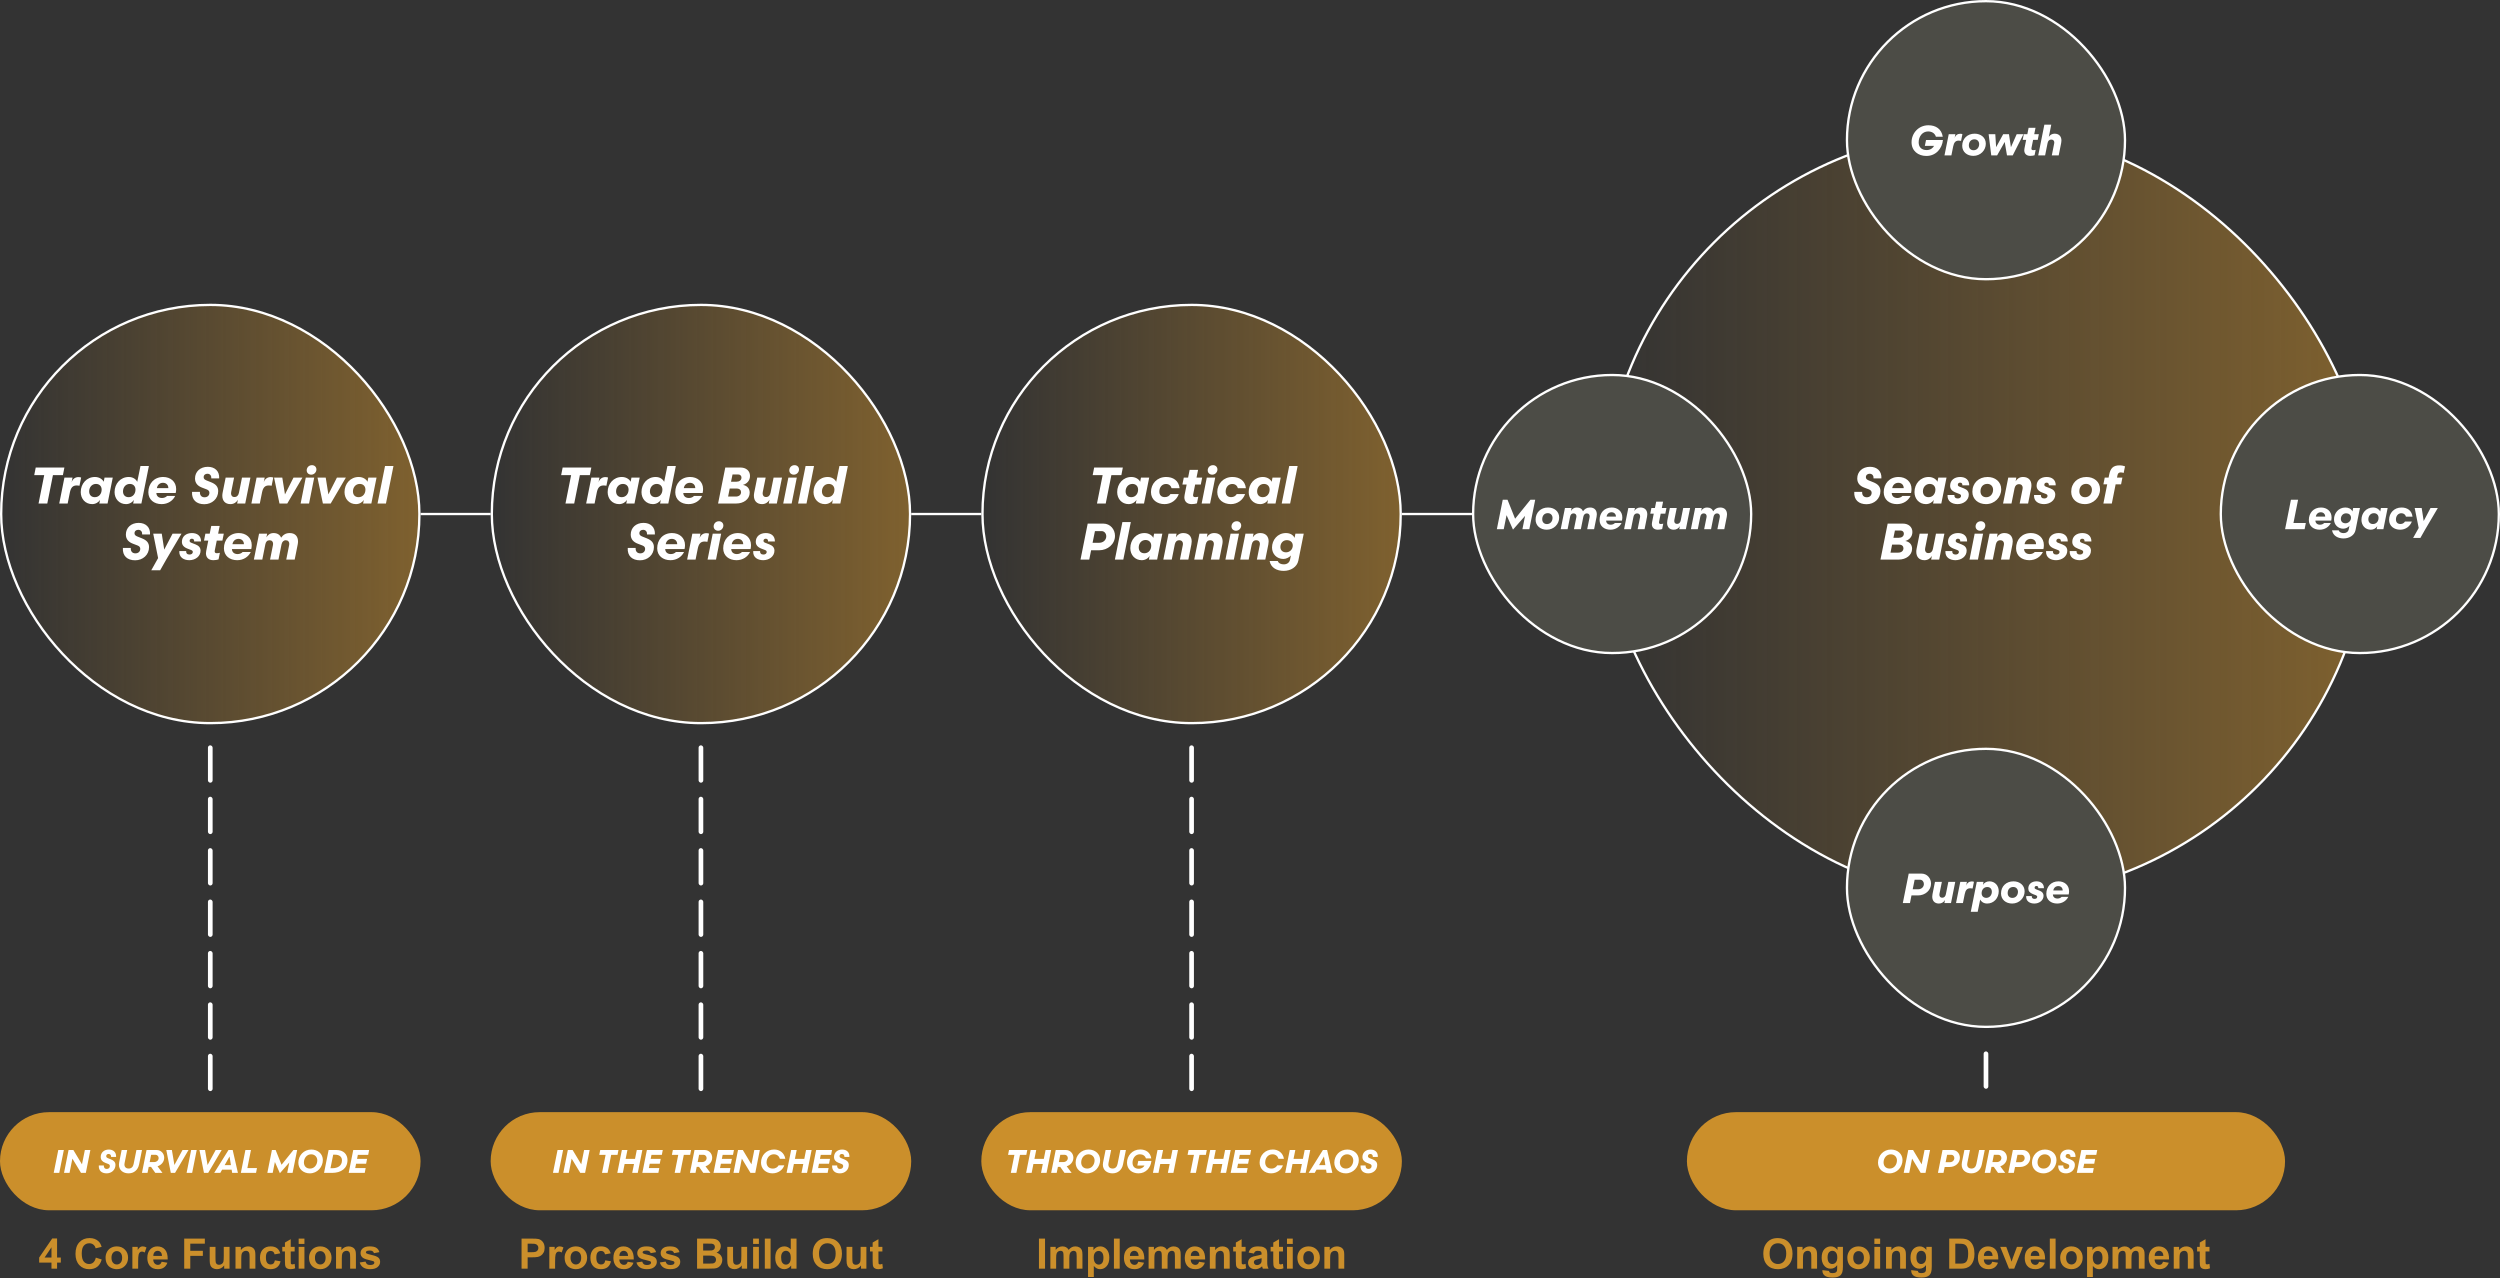 <svg width="1070" height="547" viewBox="0 0 1070 547" fill="none" xmlns="http://www.w3.org/2000/svg">
<rect x="0" y="0" width="1070" height="547" fill="#333333" stroke="none"/>
<rect x="0.5" y="130.5" width="179" height="179" rx="89.5" fill="url(#paint0_linear_1196_7364)" fill-opacity="0.5"/>
<rect x="0.5" y="130.5" width="179" height="179" rx="89.5" stroke="white"/>
<path d="M14.651 203.356L15.289 200.1H27.565L26.927 203.356H22.659L20.239 215.5H16.499L18.919 203.356H14.651ZM34.722 204.39L34.019 207.91C33.666 207.822 33.205 207.778 32.786 207.778C31.137 207.778 30.323 208.724 29.904 210.77L28.959 215.5H25.351L27.573 204.412H31.049L30.631 206.502C31.049 205.006 32.193 204.192 33.6 204.192C34.041 204.192 34.459 204.28 34.722 204.39ZM44.74 204.412H48.26L46.038 215.5H42.518L42.826 213.894C42.298 214.906 40.978 215.764 39.46 215.764C36.534 215.764 34.554 213.498 34.554 210.616C34.554 207.03 37.084 204.148 40.626 204.148C42.562 204.148 43.948 205.226 44.388 206.216L44.74 204.412ZM41.088 207.118C39.24 207.118 38.162 208.658 38.162 210.308C38.162 211.804 39.064 212.794 40.582 212.794C42.386 212.794 43.508 211.32 43.508 209.56C43.508 208.042 42.496 207.118 41.088 207.118ZM60.519 215.5H56.998L57.306 213.894C56.779 214.906 55.459 215.764 53.941 215.764C51.014 215.764 49.035 213.498 49.035 210.616C49.035 207.03 51.565 204.148 55.106 204.148C57.042 204.148 58.297 205.248 58.736 206.238L60.123 199.44H63.73L60.519 215.5ZM55.569 207.118C53.721 207.118 52.642 208.658 52.642 210.308C52.642 211.804 53.544 212.794 55.062 212.794C56.867 212.794 57.989 211.32 57.989 209.56C57.989 208.042 56.977 207.118 55.569 207.118ZM75.197 211.012H66.925C66.969 212.31 67.871 213.146 69.345 213.146C70.225 213.146 71.017 212.794 71.501 212.266H74.977C74.031 214.246 71.919 215.764 69.169 215.764C65.957 215.764 63.493 213.872 63.493 210.682C63.493 207.03 65.913 204.148 69.851 204.148C72.931 204.148 75.395 206.106 75.395 209.318C75.395 209.758 75.329 210.528 75.197 211.012ZM69.763 206.634C68.377 206.634 67.365 207.536 67.145 208.922H72.051C72.073 207.602 71.149 206.634 69.763 206.634ZM93.389 210.176C93.389 213.476 90.727 215.808 87.449 215.808C84.127 215.808 81.971 213.982 82.191 210.506H85.579C85.469 211.804 86.085 212.838 87.559 212.838C88.703 212.838 89.627 212.134 89.627 210.902C89.627 210.242 89.253 209.758 88.439 209.45L86.525 208.724C84.699 208.042 83.467 206.854 83.467 204.786C83.467 201.882 85.689 199.792 88.945 199.792C91.915 199.792 94.005 201.618 93.807 204.764H90.441C90.529 203.708 89.979 202.762 88.769 202.762C87.867 202.762 87.163 203.29 87.163 204.28C87.163 204.984 87.713 205.358 88.483 205.666L90.309 206.392C92.289 207.184 93.389 208.262 93.389 210.176ZM102.276 210.88L103.574 204.412H107.182L104.96 215.5H101.506L101.814 213.916C101.242 214.95 100.12 215.764 98.646 215.764C96.336 215.764 95.148 214.29 95.148 212.178C95.148 211.716 95.192 211.342 95.28 210.88L96.578 204.412H100.186L98.954 210.55C98.91 210.77 98.888 210.968 98.888 211.166C98.888 212.09 99.372 212.728 100.362 212.728C101.396 212.728 102.056 212.024 102.276 210.88ZM116.965 204.39L116.261 207.91C115.909 207.822 115.447 207.778 115.029 207.778C113.379 207.778 112.565 208.724 112.147 210.77L111.201 215.5H107.593L109.815 204.412H113.291L112.873 206.502C113.291 205.006 114.435 204.192 115.843 204.192C116.283 204.192 116.701 204.28 116.965 204.39ZM121.966 211.606L125.618 204.412H129.446L122.956 215.5H119.612L117.302 204.412H120.822L121.966 211.606ZM132.279 215.5H128.671L130.871 204.412H134.479L132.279 215.5ZM135.425 200.936C135.425 202.08 134.479 203.158 133.203 203.158C132.147 203.158 131.267 202.432 131.267 201.31C131.267 200.21 132.103 199.088 133.533 199.088C134.545 199.088 135.425 199.792 135.425 200.936ZM140.55 211.606L144.202 204.412H148.03L141.54 215.5H138.196L135.886 204.412H139.406L140.55 211.606ZM157.64 204.412H161.16L158.938 215.5H155.418L155.726 213.894C155.198 214.906 153.878 215.764 152.36 215.764C149.434 215.764 147.454 213.498 147.454 210.616C147.454 207.03 149.984 204.148 153.526 204.148C155.462 204.148 156.848 205.226 157.288 206.216L157.64 204.412ZM153.988 207.118C152.14 207.118 151.062 208.658 151.062 210.308C151.062 211.804 151.964 212.794 153.482 212.794C155.286 212.794 156.408 211.32 156.408 209.56C156.408 208.042 155.396 207.118 153.988 207.118ZM165.191 215.5H161.583L164.795 199.44H168.403L165.191 215.5ZM63.794 234.176C63.794 237.476 61.132 239.808 57.854 239.808C54.532 239.808 52.376 237.982 52.596 234.506H55.984C55.874 235.804 56.49 236.838 57.964 236.838C59.108 236.838 60.032 236.134 60.032 234.902C60.032 234.242 59.658 233.758 58.844 233.45L56.93 232.724C55.104 232.042 53.872 230.854 53.872 228.786C53.872 225.882 56.094 223.792 59.35 223.792C62.32 223.792 64.41 225.618 64.212 228.764H60.846C60.934 227.708 60.384 226.762 59.174 226.762C58.272 226.762 57.568 227.29 57.568 228.28C57.568 228.984 58.118 229.358 58.888 229.666L60.714 230.392C62.694 231.184 63.794 232.262 63.794 234.176ZM70.288 235.232L73.852 228.412H77.68L71.146 239.5L68.55 244.076H64.744L67.67 238.862L65.58 228.412H69.232L70.288 235.232ZM76.752 235.87H79.678C79.612 236.794 80.118 237.344 81.13 237.344C81.834 237.344 82.516 237.014 82.516 236.222C82.516 235.848 82.318 235.606 81.812 235.408L80.316 234.836C78.6 234.176 77.852 233.23 77.852 231.91C77.852 229.578 79.656 228.148 82.142 228.148C84.408 228.148 86.058 229.336 86.036 231.734H83.088C83.154 231.118 82.89 230.568 82.142 230.568C81.592 230.568 81.152 230.898 81.152 231.47C81.152 231.844 81.372 232.108 81.834 232.284L83.748 233.032C85.178 233.582 85.838 234.484 85.838 235.694C85.838 238.136 83.572 239.764 81.042 239.764C78.688 239.764 76.576 238.598 76.752 235.87ZM92.834 236.772C93.207 236.772 93.757 236.706 94.109 236.596L93.537 239.434C93.01 239.61 92.129 239.764 91.293 239.764C89.181 239.764 88.147 238.51 88.147 236.816C88.147 236.508 88.192 236.178 88.257 235.848L89.138 231.382H87.311L87.906 228.412H89.754L90.413 225.09H94.022L93.362 228.412H95.781L95.188 231.382H92.767L91.931 235.54C91.909 235.65 91.888 235.848 91.888 235.98C91.888 236.486 92.151 236.772 92.834 236.772ZM107.542 235.012H99.27C99.314 236.31 100.216 237.146 101.69 237.146C102.57 237.146 103.362 236.794 103.846 236.266H107.322C106.376 238.246 104.264 239.764 101.514 239.764C98.302 239.764 95.838 237.872 95.838 234.682C95.838 231.03 98.258 228.148 102.196 228.148C105.276 228.148 107.74 230.106 107.74 233.318C107.74 233.758 107.674 234.528 107.542 235.012ZM102.108 230.634C100.722 230.634 99.71 231.536 99.49 232.922H104.396C104.418 231.602 103.494 230.634 102.108 230.634ZM113.562 232.988L112.264 239.5H108.656L110.878 228.412H114.332L114.024 229.996C114.596 228.918 115.652 228.148 117.082 228.148C118.754 228.148 119.832 228.918 120.316 230.128C121.196 228.918 122.252 228.148 124.012 228.148C126.344 228.148 127.554 229.622 127.554 231.734C127.554 232.13 127.51 232.57 127.422 233.01L126.124 239.5H122.516L123.748 233.34C123.792 233.164 123.814 232.944 123.814 232.768C123.814 231.844 123.286 231.228 122.296 231.228C121.35 231.228 120.712 231.932 120.492 232.988L119.194 239.5H115.586L116.818 233.34C116.862 233.12 116.884 232.944 116.884 232.768C116.884 231.844 116.356 231.228 115.366 231.228C114.398 231.228 113.782 231.844 113.562 232.988Z" fill="white"/>
<rect x="89" y="319" width="2" height="16" rx="1" fill="white"/>
<rect x="89" y="341" width="2" height="16" rx="1" fill="white"/>
<rect x="89" y="363" width="2" height="16" rx="1" fill="white"/>
<rect x="89" y="385" width="2" height="16" rx="1" fill="white"/>
<rect x="89" y="407" width="2" height="16" rx="1" fill="white"/>
<rect x="89" y="429" width="2" height="16" rx="1" fill="white"/>
<rect x="89" y="451" width="2" height="16" rx="1" fill="white"/>
<rect y="476" width="180" height="42" rx="21" fill="#CB8F2B"/>
<path d="M25.363 502H22.983L24.944 492.2H27.323L25.363 502ZM35.084 498.332L36.316 492.2H38.682L36.736 502H34.678L30.982 495.882L29.764 502H27.398L29.344 492.2H31.402L35.084 498.332ZM49.418 498.612C49.418 500.712 47.724 502.196 45.638 502.196C43.524 502.196 42.152 501.034 42.292 498.822H44.448C44.378 499.648 44.77 500.306 45.708 500.306C46.436 500.306 47.024 499.858 47.024 499.074C47.024 498.654 46.786 498.346 46.268 498.15L45.05 497.688C43.888 497.254 43.104 496.498 43.104 495.182C43.104 493.334 44.518 492.004 46.59 492.004C48.48 492.004 49.81 493.166 49.684 495.168H47.542C47.598 494.496 47.248 493.894 46.478 493.894C45.904 493.894 45.456 494.23 45.456 494.86C45.456 495.308 45.806 495.546 46.296 495.742L47.458 496.204C48.718 496.708 49.418 497.394 49.418 498.612ZM55.032 502.196C52.708 502.196 50.902 500.824 50.902 498.5C50.902 498.178 50.93 497.856 51 497.506L52.064 492.2H54.444L53.324 497.772C53.282 497.982 53.254 498.192 53.254 498.388C53.254 499.438 53.898 500.138 55.116 500.138C56.25 500.138 56.964 499.354 57.188 498.206L58.392 492.2H60.772L59.526 498.402C59.05 500.754 57.3 502.196 55.032 502.196ZM63.137 502H60.757L62.717 492.2H67.001C68.947 492.2 70.277 493.712 70.277 495.504C70.277 497.254 69.073 498.64 67.421 499.172L69.535 502H66.469L64.635 499.41H63.655L63.137 502ZM66.539 494.244H64.677L64.061 497.366H65.965C66.973 497.366 67.897 496.68 67.897 495.63C67.897 494.874 67.295 494.244 66.539 494.244ZM80.693 492.2L74.911 502H73.105L71.173 492.2H73.567L74.645 498.626L78.117 492.2H80.693ZM82.239 502H79.859L81.819 492.2H84.198L82.239 502ZM94.885 492.2L89.103 502H87.297L85.365 492.2H87.759L88.837 498.626L92.309 492.2H94.885ZM99.367 502L99.143 500.614H95.069L94.285 502H91.667L97.799 492.2H99.591L101.831 502H99.367ZM98.247 494.972L96.161 498.668H98.835L98.247 494.972ZM107.411 492.2L105.871 499.928H109.987L109.581 502H103.085L105.031 492.2H107.411ZM120.495 498.514L125.591 492.2H127.187L125.227 502H122.931L123.813 497.562L119.795 502.14L117.653 497.324L116.715 502H114.419L116.379 492.2H117.975L120.495 498.514ZM133.251 492.004C135.995 492.004 138.179 493.796 138.179 496.512C138.179 499.452 135.869 502.196 132.593 502.196C129.877 502.196 127.693 500.376 127.693 497.632C127.693 494.58 129.975 492.004 133.251 492.004ZM130.073 497.506C130.073 499.13 131.095 500.152 132.691 500.152C134.623 500.152 135.799 498.43 135.799 496.652C135.799 495.224 134.763 494.048 133.167 494.048C131.291 494.048 130.073 495.686 130.073 497.506ZM140.647 492.2H143.951C147.087 492.2 148.725 494.09 148.725 496.526C148.725 500.04 146.079 502 142.061 502H138.687L140.647 492.2ZM142.201 499.998C144.567 499.998 146.359 498.962 146.359 496.638C146.359 495.154 145.309 494.202 143.349 494.202H142.607L141.445 499.998H142.201ZM152.028 499.928H156.508L156.102 502H149.242L151.188 492.2H157.992L157.586 494.272H153.162L152.812 495.994H157.11L156.704 498.066H152.406L152.028 499.928Z" fill="white"/>
<path d="M22.034 543V540.407H16.761V538.245L22.351 530.062H24.425V538.236H26.024V540.407H24.425V543H22.034ZM22.034 538.236V533.833L19.072 538.236H22.034ZM41.01 538.263L43.532 539.062C43.145 540.469 42.501 541.515 41.599 542.2C40.702 542.88 39.562 543.22 38.18 543.22C36.469 543.22 35.062 542.637 33.961 541.471C32.859 540.299 32.309 538.699 32.309 536.672C32.309 534.527 32.862 532.863 33.97 531.68C35.077 530.49 36.533 529.896 38.338 529.896C39.914 529.896 41.194 530.361 42.179 531.293C42.765 531.844 43.204 532.635 43.497 533.666L40.922 534.281C40.77 533.613 40.45 533.086 39.964 532.699C39.483 532.312 38.898 532.119 38.206 532.119C37.251 532.119 36.475 532.462 35.877 533.147C35.285 533.833 34.989 534.943 34.989 536.479C34.989 538.107 35.282 539.268 35.868 539.959C36.454 540.65 37.216 540.996 38.153 540.996C38.845 540.996 39.44 540.776 39.938 540.337C40.435 539.897 40.793 539.206 41.01 538.263ZM45.185 538.201C45.185 537.381 45.387 536.587 45.791 535.819C46.195 535.052 46.767 534.466 47.505 534.062C48.249 533.657 49.078 533.455 49.992 533.455C51.404 533.455 52.562 533.915 53.464 534.835C54.366 535.749 54.817 536.906 54.817 538.307C54.817 539.719 54.36 540.891 53.446 541.822C52.538 542.748 51.393 543.211 50.01 543.211C49.154 543.211 48.337 543.018 47.558 542.631C46.784 542.244 46.195 541.679 45.791 540.935C45.387 540.185 45.185 539.273 45.185 538.201ZM47.716 538.333C47.716 539.259 47.935 539.968 48.375 540.46C48.815 540.952 49.356 541.198 50.001 541.198C50.645 541.198 51.185 540.952 51.618 540.46C52.058 539.968 52.277 539.253 52.277 538.315C52.277 537.401 52.058 536.698 51.618 536.206C51.185 535.714 50.645 535.468 50.001 535.468C49.356 535.468 48.815 535.714 48.375 536.206C47.935 536.698 47.716 537.407 47.716 538.333ZM59.124 543H56.654V533.666H58.948V534.993C59.341 534.366 59.692 533.953 60.003 533.754C60.319 533.555 60.677 533.455 61.075 533.455C61.638 533.455 62.18 533.61 62.701 533.921L61.937 536.074C61.52 535.805 61.134 535.67 60.776 535.67C60.431 535.67 60.138 535.767 59.898 535.96C59.657 536.147 59.467 536.49 59.326 536.988C59.191 537.486 59.124 538.529 59.124 540.117V543ZM69.179 540.029L71.64 540.442C71.323 541.345 70.822 542.033 70.137 542.508C69.457 542.977 68.605 543.211 67.579 543.211C65.956 543.211 64.755 542.681 63.976 541.62C63.36 540.771 63.053 539.698 63.053 538.403C63.053 536.856 63.457 535.646 64.266 534.773C65.074 533.895 66.097 533.455 67.333 533.455C68.722 533.455 69.817 533.915 70.62 534.835C71.423 535.749 71.807 537.152 71.772 539.045H65.584C65.602 539.777 65.801 540.349 66.182 540.759C66.562 541.163 67.037 541.365 67.606 541.365C67.992 541.365 68.317 541.26 68.581 541.049C68.845 540.838 69.044 540.498 69.179 540.029ZM69.319 537.533C69.302 536.818 69.117 536.276 68.766 535.907C68.414 535.532 67.986 535.345 67.482 535.345C66.943 535.345 66.498 535.541 66.147 535.934C65.795 536.326 65.622 536.859 65.628 537.533H69.319ZM78.838 543V530.115H87.671V532.295H81.439V535.345H86.818V537.524H81.439V543H78.838ZM95.95 543V541.603C95.61 542.101 95.162 542.493 94.606 542.78C94.055 543.067 93.472 543.211 92.856 543.211C92.23 543.211 91.667 543.073 91.169 542.798C90.671 542.522 90.311 542.136 90.088 541.638C89.865 541.14 89.754 540.451 89.754 539.572V533.666H92.224V537.955C92.224 539.268 92.268 540.073 92.356 540.372C92.449 540.665 92.616 540.899 92.856 541.075C93.097 541.245 93.401 541.33 93.77 541.33C94.192 541.33 94.57 541.216 94.904 540.987C95.238 540.753 95.467 540.466 95.59 540.126C95.713 539.78 95.774 538.939 95.774 537.604V533.666H98.244V543H95.95ZM109.301 543H106.831V538.236C106.831 537.229 106.778 536.578 106.673 536.285C106.567 535.986 106.395 535.755 106.154 535.591C105.92 535.427 105.636 535.345 105.302 535.345C104.874 535.345 104.49 535.462 104.15 535.696C103.811 535.931 103.576 536.241 103.447 536.628C103.324 537.015 103.263 537.729 103.263 538.772V543H100.793V533.666H103.087V535.037C103.901 533.982 104.927 533.455 106.163 533.455C106.708 533.455 107.206 533.555 107.657 533.754C108.108 533.947 108.448 534.196 108.677 534.501C108.911 534.806 109.072 535.151 109.16 535.538C109.254 535.925 109.301 536.479 109.301 537.199V543ZM119.953 536.426L117.519 536.865C117.437 536.379 117.249 536.013 116.956 535.767C116.669 535.521 116.294 535.397 115.831 535.397C115.216 535.397 114.724 535.611 114.354 536.039C113.991 536.461 113.81 537.17 113.81 538.166C113.81 539.273 113.994 540.056 114.363 540.513C114.738 540.97 115.239 541.198 115.866 541.198C116.335 541.198 116.719 541.066 117.018 540.803C117.316 540.533 117.527 540.073 117.65 539.423L120.076 539.836C119.824 540.949 119.341 541.79 118.626 542.358C117.911 542.927 116.953 543.211 115.752 543.211C114.387 543.211 113.297 542.78 112.482 541.919C111.674 541.058 111.27 539.865 111.27 538.342C111.27 536.801 111.677 535.603 112.491 534.747C113.306 533.886 114.407 533.455 115.796 533.455C116.933 533.455 117.835 533.701 118.503 534.193C119.177 534.68 119.66 535.424 119.953 536.426ZM126.114 533.666V535.635H124.427V539.396C124.427 540.158 124.441 540.604 124.471 540.732C124.506 540.855 124.579 540.958 124.69 541.04C124.808 541.122 124.948 541.163 125.112 541.163C125.341 541.163 125.672 541.084 126.105 540.926L126.316 542.842C125.742 543.088 125.092 543.211 124.365 543.211C123.92 543.211 123.519 543.138 123.161 542.991C122.804 542.839 122.54 542.646 122.37 542.411C122.206 542.171 122.092 541.849 122.027 541.444C121.975 541.157 121.948 540.577 121.948 539.704V535.635H120.814V533.666H121.948V531.812L124.427 530.37V533.666H126.114ZM127.828 532.4V530.115H130.298V532.4H127.828ZM127.828 543V533.666H130.298V543H127.828ZM132.267 538.201C132.267 537.381 132.469 536.587 132.873 535.819C133.277 535.052 133.849 534.466 134.587 534.062C135.331 533.657 136.16 533.455 137.074 533.455C138.486 533.455 139.644 533.915 140.546 534.835C141.448 535.749 141.899 536.906 141.899 538.307C141.899 539.719 141.442 540.891 140.528 541.822C139.62 542.748 138.475 543.211 137.092 543.211C136.236 543.211 135.419 543.018 134.64 542.631C133.866 542.244 133.277 541.679 132.873 540.935C132.469 540.185 132.267 539.273 132.267 538.201ZM134.798 538.333C134.798 539.259 135.018 539.968 135.457 540.46C135.896 540.952 136.438 541.198 137.083 541.198C137.728 541.198 138.267 540.952 138.7 540.46C139.14 539.968 139.359 539.253 139.359 538.315C139.359 537.401 139.14 536.698 138.7 536.206C138.267 535.714 137.728 535.468 137.083 535.468C136.438 535.468 135.896 535.714 135.457 536.206C135.018 536.698 134.798 537.407 134.798 538.333ZM152.332 543H149.862V538.236C149.862 537.229 149.81 536.578 149.704 536.285C149.599 535.986 149.426 535.755 149.186 535.591C148.951 535.427 148.667 535.345 148.333 535.345C147.905 535.345 147.521 535.462 147.182 535.696C146.842 535.931 146.607 536.241 146.479 536.628C146.355 537.015 146.294 537.729 146.294 538.772V543H143.824V533.666H146.118V535.037C146.933 533.982 147.958 533.455 149.194 533.455C149.739 533.455 150.237 533.555 150.688 533.754C151.14 533.947 151.479 534.196 151.708 534.501C151.942 534.806 152.104 535.151 152.191 535.538C152.285 535.925 152.332 536.479 152.332 537.199V543ZM153.976 540.337L156.454 539.959C156.56 540.439 156.773 540.806 157.096 541.058C157.418 541.304 157.869 541.427 158.449 541.427C159.088 541.427 159.568 541.31 159.891 541.075C160.107 540.911 160.216 540.691 160.216 540.416C160.216 540.229 160.157 540.073 160.04 539.95C159.917 539.833 159.642 539.725 159.214 539.625C157.222 539.186 155.959 538.784 155.426 538.421C154.688 537.917 154.318 537.217 154.318 536.32C154.318 535.512 154.638 534.832 155.276 534.281C155.915 533.73 156.905 533.455 158.247 533.455C159.524 533.455 160.474 533.663 161.095 534.079C161.716 534.495 162.144 535.11 162.378 535.925L160.049 536.355C159.949 535.992 159.759 535.714 159.478 535.521C159.202 535.327 158.807 535.23 158.291 535.23C157.641 535.23 157.175 535.321 156.894 535.503C156.706 535.632 156.612 535.799 156.612 536.004C156.612 536.18 156.694 536.329 156.858 536.452C157.081 536.616 157.849 536.848 159.161 537.146C160.479 537.445 161.399 537.812 161.921 538.245C162.437 538.685 162.694 539.297 162.694 540.082C162.694 540.938 162.337 541.673 161.622 542.288C160.907 542.903 159.85 543.211 158.449 543.211C157.178 543.211 156.17 542.953 155.426 542.438C154.688 541.922 154.204 541.222 153.976 540.337Z" fill="#CB8F2B"/>
<path d="M210 220V219.5H180V220V220.5H210V220Z" fill="white"/>
<rect x="210.5" y="130.5" width="179" height="179" rx="89.5" fill="url(#paint1_linear_1196_7364)" fill-opacity="0.5"/>
<rect x="210.5" y="130.5" width="179" height="179" rx="89.5" stroke="white"/>
<path d="M240.174 203.356L240.812 200.1H253.088L252.45 203.356H248.182L245.762 215.5H242.022L244.442 203.356H240.174ZM260.245 204.39L259.541 207.91C259.189 207.822 258.727 207.778 258.309 207.778C256.659 207.778 255.845 208.724 255.427 210.77L254.481 215.5H250.873L253.095 204.412H256.571L256.153 206.502C256.571 205.006 257.715 204.192 259.123 204.192C259.563 204.192 259.981 204.28 260.245 204.39ZM270.263 204.412H273.783L271.561 215.5H268.041L268.349 213.894C267.821 214.906 266.501 215.764 264.983 215.764C262.057 215.764 260.077 213.498 260.077 210.616C260.077 207.03 262.607 204.148 266.149 204.148C268.085 204.148 269.471 205.226 269.911 206.216L270.263 204.412ZM266.611 207.118C264.763 207.118 263.685 208.658 263.685 210.308C263.685 211.804 264.587 212.794 266.105 212.794C267.909 212.794 269.031 211.32 269.031 209.56C269.031 208.042 268.019 207.118 266.611 207.118ZM286.041 215.5H282.521L282.829 213.894C282.301 214.906 280.981 215.764 279.463 215.764C276.537 215.764 274.557 213.498 274.557 210.616C274.557 207.03 277.087 204.148 280.629 204.148C282.565 204.148 283.819 205.248 284.259 206.238L285.645 199.44H289.253L286.041 215.5ZM281.091 207.118C279.243 207.118 278.165 208.658 278.165 210.308C278.165 211.804 279.067 212.794 280.585 212.794C282.389 212.794 283.511 211.32 283.511 209.56C283.511 208.042 282.499 207.118 281.091 207.118ZM300.719 211.012H292.447C292.491 212.31 293.393 213.146 294.867 213.146C295.747 213.146 296.539 212.794 297.023 212.266H300.499C299.553 214.246 297.441 215.764 294.691 215.764C291.479 215.764 289.015 213.872 289.015 210.682C289.015 207.03 291.435 204.148 295.373 204.148C298.453 204.148 300.917 206.106 300.917 209.318C300.917 209.758 300.851 210.528 300.719 211.012ZM295.285 206.634C293.899 206.634 292.887 207.536 292.667 208.922H297.573C297.595 207.602 296.671 206.634 295.285 206.634ZM315.171 215.5H307.339L310.419 200.1H316.931C319.285 200.1 321.001 201.486 321.001 203.686C321.001 205.798 319.571 207.096 317.965 207.536C319.769 207.888 320.869 209.054 320.869 210.858C320.869 213.652 318.251 215.5 315.171 215.5ZM315.325 209.098H312.311L311.629 212.53H314.929C316.205 212.53 317.173 211.848 317.173 210.638C317.173 209.78 316.535 209.098 315.325 209.098ZM315.941 203.07H313.521L312.883 206.172H315.215C316.425 206.172 317.349 205.534 317.349 204.39C317.349 203.664 316.821 203.07 315.941 203.07ZM329.796 210.88L331.094 204.412H334.702L332.48 215.5H329.026L329.334 213.916C328.762 214.95 327.64 215.764 326.166 215.764C323.856 215.764 322.668 214.29 322.668 212.178C322.668 211.716 322.712 211.342 322.8 210.88L324.098 204.412H327.706L326.474 210.55C326.43 210.77 326.408 210.968 326.408 211.166C326.408 212.09 326.892 212.728 327.882 212.728C328.916 212.728 329.576 212.024 329.796 210.88ZM338.831 215.5H335.223L337.423 204.412H341.031L338.831 215.5ZM341.977 200.936C341.977 202.08 341.031 203.158 339.755 203.158C338.699 203.158 337.819 202.432 337.819 201.31C337.819 200.21 338.655 199.088 340.085 199.088C341.097 199.088 341.977 199.792 341.977 200.936ZM345.188 215.5H341.58L344.792 199.44H348.4L345.188 215.5ZM359.668 215.5H356.148L356.456 213.894C355.928 214.906 354.608 215.764 353.09 215.764C350.164 215.764 348.184 213.498 348.184 210.616C348.184 207.03 350.714 204.148 354.256 204.148C356.192 204.148 357.446 205.248 357.886 206.238L359.272 199.44H362.88L359.668 215.5ZM354.718 207.118C352.87 207.118 351.792 208.658 351.792 210.308C351.792 211.804 352.694 212.794 354.212 212.794C356.016 212.794 357.138 211.32 357.138 209.56C357.138 208.042 356.126 207.118 354.718 207.118ZM279.874 234.176C279.874 237.476 277.212 239.808 273.934 239.808C270.612 239.808 268.456 237.982 268.676 234.506H272.064C271.954 235.804 272.57 236.838 274.044 236.838C275.188 236.838 276.112 236.134 276.112 234.902C276.112 234.242 275.738 233.758 274.924 233.45L273.01 232.724C271.184 232.042 269.952 230.854 269.952 228.786C269.952 225.882 272.174 223.792 275.43 223.792C278.4 223.792 280.49 225.618 280.292 228.764H276.926C277.014 227.708 276.464 226.762 275.254 226.762C274.352 226.762 273.648 227.29 273.648 228.28C273.648 228.984 274.198 229.358 274.968 229.666L276.794 230.392C278.774 231.184 279.874 232.262 279.874 234.176ZM292.985 235.012H284.713C284.757 236.31 285.659 237.146 287.133 237.146C288.013 237.146 288.805 236.794 289.289 236.266H292.765C291.819 238.246 289.707 239.764 286.957 239.764C283.745 239.764 281.281 237.872 281.281 234.682C281.281 231.03 283.701 228.148 287.639 228.148C290.719 228.148 293.183 230.106 293.183 233.318C293.183 233.758 293.117 234.528 292.985 235.012ZM287.551 230.634C286.165 230.634 285.153 231.536 284.933 232.922H289.839C289.861 231.602 288.937 230.634 287.551 230.634ZM303.472 228.39L302.768 231.91C302.416 231.822 301.954 231.778 301.536 231.778C299.886 231.778 299.072 232.724 298.654 234.77L297.708 239.5H294.1L296.322 228.412H299.798L299.38 230.502C299.798 229.006 300.942 228.192 302.35 228.192C302.79 228.192 303.208 228.28 303.472 228.39ZM306.454 239.5H302.846L305.046 228.412H308.654L306.454 239.5ZM309.6 224.936C309.6 226.08 308.654 227.158 307.378 227.158C306.322 227.158 305.442 226.432 305.442 225.31C305.442 224.21 306.278 223.088 307.708 223.088C308.72 223.088 309.6 223.792 309.6 224.936ZM321.237 235.012H312.965C313.009 236.31 313.911 237.146 315.385 237.146C316.265 237.146 317.057 236.794 317.541 236.266H321.017C320.071 238.246 317.959 239.764 315.209 239.764C311.997 239.764 309.533 237.872 309.533 234.682C309.533 231.03 311.953 228.148 315.891 228.148C318.971 228.148 321.435 230.106 321.435 233.318C321.435 233.758 321.369 234.528 321.237 235.012ZM315.803 230.634C314.417 230.634 313.405 231.536 313.185 232.922H318.091C318.113 231.602 317.189 230.634 315.803 230.634ZM322.373 235.87H325.299C325.233 236.794 325.739 237.344 326.751 237.344C327.455 237.344 328.137 237.014 328.137 236.222C328.137 235.848 327.939 235.606 327.433 235.408L325.937 234.836C324.221 234.176 323.473 233.23 323.473 231.91C323.473 229.578 325.277 228.148 327.763 228.148C330.029 228.148 331.679 229.336 331.657 231.734H328.709C328.775 231.118 328.511 230.568 327.763 230.568C327.213 230.568 326.773 230.898 326.773 231.47C326.773 231.844 326.993 232.108 327.455 232.284L329.369 233.032C330.799 233.582 331.459 234.484 331.459 235.694C331.459 238.136 329.193 239.764 326.663 239.764C324.309 239.764 322.197 238.598 322.373 235.87Z" fill="white"/>
<rect x="299" y="319" width="2" height="16" rx="1" fill="white"/>
<rect x="299" y="341" width="2" height="16" rx="1" fill="white"/>
<rect x="299" y="363" width="2" height="16" rx="1" fill="white"/>
<rect x="299" y="385" width="2" height="16" rx="1" fill="white"/>
<rect x="299" y="407" width="2" height="16" rx="1" fill="white"/>
<rect x="299" y="429" width="2" height="16" rx="1" fill="white"/>
<rect x="299" y="451" width="2" height="16" rx="1" fill="white"/>
<rect x="210" y="476" width="180" height="42" rx="21" fill="#CB8F2B"/>
<path d="M239.048 502H236.668L238.628 492.2H241.008L239.048 502ZM248.768 498.332L250 492.2H252.366L250.42 502H248.362L244.666 495.882L243.448 502H241.082L243.028 492.2H245.086L248.768 498.332ZM256.487 494.272L256.893 492.2H264.705L264.299 494.272H261.583L260.043 502H257.663L259.203 494.272H256.487ZM271.79 495.994L272.546 492.2H274.926L272.966 502H270.586L271.356 498.178H267.338L266.582 502H264.202L266.162 492.2H268.542L267.772 495.994H271.79ZM277.706 499.928H282.186L281.78 502H274.92L276.866 492.2H283.67L283.264 494.272H278.84L278.49 495.994H282.788L282.382 498.066H278.084L277.706 499.928ZM287.577 494.272L287.983 492.2H295.795L295.389 494.272H292.673L291.133 502H288.753L290.293 494.272H287.577ZM297.671 502H295.291L297.251 492.2H301.535C303.481 492.2 304.811 493.712 304.811 495.504C304.811 497.254 303.607 498.64 301.955 499.172L304.069 502H301.003L299.169 499.41H298.189L297.671 502ZM301.073 494.244H299.211L298.595 497.366H300.499C301.507 497.366 302.431 496.68 302.431 495.63C302.431 494.874 301.829 494.244 301.073 494.244ZM308.167 499.928H312.647L312.241 502H305.381L307.327 492.2H314.131L313.725 494.272H309.301L308.951 495.994H313.249L312.843 498.066H308.545L308.167 499.928ZM321.612 498.332L322.844 492.2H325.21L323.264 502H321.206L317.51 495.882L316.292 502H313.926L315.872 492.2H317.93L321.612 498.332ZM336.111 495.966H333.787C333.479 494.874 332.611 494.034 331.197 494.034C329.363 494.034 328.089 495.588 328.089 497.52C328.089 499.074 329.055 500.152 330.763 500.152C332.051 500.152 332.849 499.466 333.241 498.766H335.663C335.089 500.614 333.157 502.196 330.595 502.196C327.767 502.196 325.709 500.208 325.709 497.618C325.709 494.398 328.145 491.99 331.323 491.99C333.717 491.99 335.705 493.432 336.111 495.966ZM344.237 495.994L344.993 492.2H347.373L345.413 502H343.033L343.803 498.178H339.785L339.029 502H336.649L338.609 492.2H340.989L340.219 495.994H344.237ZM350.154 499.928H354.634L354.228 502H347.368L349.314 492.2H356.118L355.712 494.272H351.288L350.938 495.994H355.236L354.83 498.066H350.532L350.154 499.928ZM363.276 498.612C363.276 500.712 361.583 502.196 359.497 502.196C357.383 502.196 356.011 501.034 356.151 498.822H358.307C358.237 499.648 358.629 500.306 359.567 500.306C360.295 500.306 360.883 499.858 360.883 499.074C360.883 498.654 360.645 498.346 360.127 498.15L358.909 497.688C357.747 497.254 356.963 496.498 356.963 495.182C356.963 493.334 358.377 492.004 360.449 492.004C362.339 492.004 363.669 493.166 363.543 495.168H361.401C361.457 494.496 361.107 493.894 360.337 493.894C359.763 493.894 359.315 494.23 359.315 494.86C359.315 495.308 359.665 495.546 360.155 495.742L361.317 496.204C362.577 496.708 363.276 497.394 363.276 498.612Z" fill="white"/>
<path d="M223.228 543V530.115H227.402C228.984 530.115 230.016 530.18 230.496 530.309C231.234 530.502 231.853 530.924 232.351 531.574C232.849 532.219 233.098 533.054 233.098 534.079C233.098 534.87 232.954 535.535 232.667 536.074C232.38 536.613 232.014 537.038 231.568 537.349C231.129 537.653 230.681 537.855 230.224 537.955C229.603 538.078 228.703 538.14 227.525 538.14H225.829V543H223.228ZM225.829 532.295V535.951H227.253C228.278 535.951 228.964 535.884 229.31 535.749C229.655 535.614 229.925 535.403 230.118 535.116C230.317 534.829 230.417 534.495 230.417 534.114C230.417 533.646 230.279 533.259 230.004 532.954C229.729 532.649 229.38 532.459 228.958 532.383C228.647 532.324 228.023 532.295 227.086 532.295H225.829ZM237.58 543H235.11V533.666H237.404V534.993C237.797 534.366 238.148 533.953 238.459 533.754C238.775 533.555 239.133 533.455 239.531 533.455C240.094 533.455 240.636 533.61 241.157 533.921L240.393 536.074C239.977 535.805 239.59 535.67 239.232 535.67C238.887 535.67 238.594 535.767 238.354 535.96C238.113 536.147 237.923 536.49 237.782 536.988C237.647 537.486 237.58 538.529 237.58 540.117V543ZM241.658 538.201C241.658 537.381 241.86 536.587 242.265 535.819C242.669 535.052 243.24 534.466 243.979 534.062C244.723 533.657 245.552 533.455 246.466 533.455C247.878 533.455 249.035 533.915 249.938 534.835C250.84 535.749 251.291 536.906 251.291 538.307C251.291 539.719 250.834 540.891 249.92 541.822C249.012 542.748 247.866 543.211 246.483 543.211C245.628 543.211 244.811 543.018 244.031 542.631C243.258 542.244 242.669 541.679 242.265 540.935C241.86 540.185 241.658 539.273 241.658 538.201ZM244.189 538.333C244.189 539.259 244.409 539.968 244.849 540.46C245.288 540.952 245.83 541.198 246.475 541.198C247.119 541.198 247.658 540.952 248.092 540.46C248.531 539.968 248.751 539.253 248.751 538.315C248.751 537.401 248.531 536.698 248.092 536.206C247.658 535.714 247.119 535.468 246.475 535.468C245.83 535.468 245.288 535.714 244.849 536.206C244.409 536.698 244.189 537.407 244.189 538.333ZM261.372 536.426L258.938 536.865C258.855 536.379 258.668 536.013 258.375 535.767C258.088 535.521 257.713 535.397 257.25 535.397C256.635 535.397 256.143 535.611 255.773 536.039C255.41 536.461 255.229 537.17 255.229 538.166C255.229 539.273 255.413 540.056 255.782 540.513C256.157 540.97 256.658 541.198 257.285 541.198C257.754 541.198 258.138 541.066 258.437 540.803C258.735 540.533 258.946 540.073 259.069 539.423L261.495 539.836C261.243 540.949 260.76 541.79 260.045 542.358C259.33 542.927 258.372 543.211 257.171 543.211C255.806 543.211 254.716 542.78 253.901 541.919C253.093 541.058 252.688 539.865 252.688 538.342C252.688 536.801 253.096 535.603 253.91 534.747C254.725 533.886 255.826 533.455 257.215 533.455C258.352 533.455 259.254 533.701 259.922 534.193C260.596 534.68 261.079 535.424 261.372 536.426ZM268.658 540.029L271.119 540.442C270.803 541.345 270.302 542.033 269.616 542.508C268.937 542.977 268.084 543.211 267.059 543.211C265.436 543.211 264.234 542.681 263.455 541.62C262.84 540.771 262.532 539.698 262.532 538.403C262.532 536.856 262.937 535.646 263.745 534.773C264.554 533.895 265.576 533.455 266.812 533.455C268.201 533.455 269.297 533.915 270.1 534.835C270.902 535.749 271.286 537.152 271.251 539.045H265.063C265.081 539.777 265.28 540.349 265.661 540.759C266.042 541.163 266.517 541.365 267.085 541.365C267.472 541.365 267.797 541.26 268.061 541.049C268.324 540.838 268.523 540.498 268.658 540.029ZM268.799 537.533C268.781 536.818 268.597 536.276 268.245 535.907C267.894 535.532 267.466 535.345 266.962 535.345C266.423 535.345 265.978 535.541 265.626 535.934C265.274 536.326 265.102 536.859 265.107 537.533H268.799ZM272.402 540.337L274.881 539.959C274.986 540.439 275.2 540.806 275.522 541.058C275.845 541.304 276.296 541.427 276.876 541.427C277.515 541.427 277.995 541.31 278.317 541.075C278.534 540.911 278.643 540.691 278.643 540.416C278.643 540.229 278.584 540.073 278.467 539.95C278.344 539.833 278.068 539.725 277.641 539.625C275.648 539.186 274.386 538.784 273.853 538.421C273.114 537.917 272.745 537.217 272.745 536.32C272.745 535.512 273.064 534.832 273.703 534.281C274.342 533.73 275.332 533.455 276.674 533.455C277.951 533.455 278.9 533.663 279.521 534.079C280.143 534.495 280.57 535.11 280.805 535.925L278.476 536.355C278.376 535.992 278.186 535.714 277.904 535.521C277.629 535.327 277.233 535.23 276.718 535.23C276.067 535.23 275.602 535.321 275.32 535.503C275.133 535.632 275.039 535.799 275.039 536.004C275.039 536.18 275.121 536.329 275.285 536.452C275.508 536.616 276.275 536.848 277.588 537.146C278.906 537.445 279.826 537.812 280.348 538.245C280.863 538.685 281.121 539.297 281.121 540.082C281.121 540.938 280.764 541.673 280.049 542.288C279.334 542.903 278.276 543.211 276.876 543.211C275.604 543.211 274.597 542.953 273.853 542.438C273.114 541.922 272.631 541.222 272.402 540.337ZM282.422 540.337L284.9 539.959C285.006 540.439 285.22 540.806 285.542 541.058C285.864 541.304 286.315 541.427 286.896 541.427C287.534 541.427 288.015 541.31 288.337 541.075C288.554 540.911 288.662 540.691 288.662 540.416C288.662 540.229 288.604 540.073 288.486 539.95C288.363 539.833 288.088 539.725 287.66 539.625C285.668 539.186 284.405 538.784 283.872 538.421C283.134 537.917 282.765 537.217 282.765 536.32C282.765 535.512 283.084 534.832 283.723 534.281C284.361 533.73 285.352 533.455 286.693 533.455C287.971 533.455 288.92 533.663 289.541 534.079C290.162 534.495 290.59 535.11 290.824 535.925L288.495 536.355C288.396 535.992 288.205 535.714 287.924 535.521C287.648 535.327 287.253 535.23 286.737 535.23C286.087 535.23 285.621 535.321 285.34 535.503C285.152 535.632 285.059 535.799 285.059 536.004C285.059 536.18 285.141 536.329 285.305 536.452C285.527 536.616 286.295 536.848 287.607 537.146C288.926 537.445 289.846 537.812 290.367 538.245C290.883 538.685 291.141 539.297 291.141 540.082C291.141 540.938 290.783 541.673 290.068 542.288C289.354 542.903 288.296 543.211 286.896 543.211C285.624 543.211 284.616 542.953 283.872 542.438C283.134 541.922 282.65 541.222 282.422 540.337ZM298.348 530.115H303.498C304.518 530.115 305.276 530.159 305.774 530.247C306.278 530.329 306.727 530.505 307.119 530.774C307.518 531.044 307.849 531.404 308.112 531.855C308.376 532.301 308.508 532.802 308.508 533.358C308.508 533.962 308.344 534.516 308.016 535.02C307.693 535.523 307.254 535.901 306.697 536.153C307.482 536.382 308.086 536.771 308.508 537.322C308.93 537.873 309.141 538.521 309.141 539.265C309.141 539.851 309.003 540.422 308.728 540.979C308.458 541.529 308.086 541.972 307.611 542.306C307.143 542.634 306.562 542.836 305.871 542.912C305.438 542.959 304.392 542.988 302.733 543H298.348V530.115ZM300.949 532.26V535.239H302.654C303.668 535.239 304.298 535.225 304.544 535.195C304.989 535.143 305.338 534.99 305.59 534.738C305.848 534.48 305.977 534.144 305.977 533.728C305.977 533.329 305.865 533.007 305.643 532.761C305.426 532.509 305.101 532.356 304.667 532.304C304.409 532.274 303.668 532.26 302.443 532.26H300.949ZM300.949 537.384V540.829H303.357C304.295 540.829 304.89 540.803 305.142 540.75C305.528 540.68 305.842 540.51 306.082 540.24C306.328 539.965 306.451 539.599 306.451 539.142C306.451 538.755 306.357 538.427 306.17 538.157C305.982 537.888 305.71 537.691 305.353 537.568C305.001 537.445 304.233 537.384 303.05 537.384H300.949ZM317.473 543V541.603C317.133 542.101 316.685 542.493 316.128 542.78C315.577 543.067 314.994 543.211 314.379 543.211C313.752 543.211 313.189 543.073 312.691 542.798C312.193 542.522 311.833 542.136 311.61 541.638C311.388 541.14 311.276 540.451 311.276 539.572V533.666H313.746V537.955C313.746 539.268 313.79 540.073 313.878 540.372C313.972 540.665 314.139 540.899 314.379 541.075C314.619 541.245 314.924 541.33 315.293 541.33C315.715 541.33 316.093 541.216 316.427 540.987C316.761 540.753 316.989 540.466 317.112 540.126C317.235 539.78 317.297 538.939 317.297 537.604V533.666H319.767V543H317.473ZM322.333 532.4V530.115H324.803V532.4H322.333ZM322.333 543V533.666H324.803V543H322.333ZM327.343 543V530.115H329.812V543H327.343ZM340.913 543H338.619V541.629C338.238 542.162 337.787 542.561 337.266 542.824C336.75 543.082 336.229 543.211 335.701 543.211C334.629 543.211 333.709 542.78 332.941 541.919C332.18 541.052 331.799 539.845 331.799 538.298C331.799 536.716 332.171 535.515 332.915 534.694C333.659 533.868 334.6 533.455 335.736 533.455C336.779 533.455 337.682 533.889 338.443 534.756V530.115H340.913V543ZM334.321 538.131C334.321 539.127 334.459 539.848 334.734 540.293C335.133 540.938 335.689 541.26 336.404 541.26C336.973 541.26 337.456 541.02 337.854 540.539C338.253 540.053 338.452 539.329 338.452 538.368C338.452 537.296 338.259 536.525 337.872 536.057C337.485 535.582 336.99 535.345 336.387 535.345C335.801 535.345 335.309 535.579 334.91 536.048C334.518 536.511 334.321 537.205 334.321 538.131ZM347.856 536.637C347.856 535.324 348.053 534.223 348.445 533.332C348.738 532.676 349.137 532.087 349.641 531.565C350.15 531.044 350.707 530.657 351.311 530.405C352.113 530.065 353.039 529.896 354.088 529.896C355.986 529.896 357.504 530.484 358.641 531.662C359.783 532.84 360.354 534.478 360.354 536.575C360.354 538.655 359.789 540.284 358.658 541.462C357.527 542.634 356.016 543.22 354.123 543.22C352.207 543.22 350.684 542.637 349.553 541.471C348.422 540.299 347.856 538.688 347.856 536.637ZM350.537 536.549C350.537 538.008 350.874 539.115 351.548 539.871C352.222 540.621 353.077 540.996 354.114 540.996C355.151 540.996 356.001 540.624 356.663 539.88C357.331 539.13 357.665 538.008 357.665 536.514C357.665 535.037 357.34 533.936 356.689 533.209C356.045 532.482 355.187 532.119 354.114 532.119C353.042 532.119 352.178 532.488 351.521 533.227C350.865 533.959 350.537 535.066 350.537 536.549ZM368.52 543V541.603C368.18 542.101 367.731 542.493 367.175 542.78C366.624 543.067 366.041 543.211 365.426 543.211C364.799 543.211 364.236 543.073 363.738 542.798C363.24 542.522 362.88 542.136 362.657 541.638C362.435 541.14 362.323 540.451 362.323 539.572V533.666H364.793V537.955C364.793 539.268 364.837 540.073 364.925 540.372C365.019 540.665 365.186 540.899 365.426 541.075C365.666 541.245 365.971 541.33 366.34 541.33C366.762 541.33 367.14 541.216 367.474 540.987C367.808 540.753 368.036 540.466 368.159 540.126C368.282 539.78 368.344 538.939 368.344 537.604V533.666H370.813V543H368.52ZM377.66 533.666V535.635H375.973V539.396C375.973 540.158 375.987 540.604 376.017 540.732C376.052 540.855 376.125 540.958 376.236 541.04C376.354 541.122 376.494 541.163 376.658 541.163C376.887 541.163 377.218 541.084 377.651 540.926L377.862 542.842C377.288 543.088 376.638 543.211 375.911 543.211C375.466 543.211 375.064 543.138 374.707 542.991C374.35 542.839 374.086 542.646 373.916 542.411C373.752 542.171 373.638 541.849 373.573 541.444C373.521 541.157 373.494 540.577 373.494 539.704V535.635H372.36V533.666H373.494V531.812L375.973 530.37V533.666H377.66Z" fill="#CB8F2B"/>
<path d="M420 220V219.5H390V220V220.5H420V220Z" fill="white"/>
<rect x="420.5" y="130.5" width="179" height="179" rx="89.5" fill="url(#paint2_linear_1196_7364)" fill-opacity="0.5"/>
<rect x="420.5" y="130.5" width="179" height="179" rx="89.5" stroke="white"/>
<path d="M467.662 203.356L468.3 200.1H480.576L479.938 203.356H475.67L473.25 215.5H469.51L471.93 203.356H467.662ZM488.341 204.412H491.861L489.639 215.5H486.119L486.427 213.894C485.899 214.906 484.579 215.764 483.061 215.764C480.135 215.764 478.155 213.498 478.155 210.616C478.155 207.03 480.685 204.148 484.227 204.148C486.163 204.148 487.549 205.226 487.989 206.216L488.341 204.412ZM484.689 207.118C482.841 207.118 481.763 208.658 481.763 210.308C481.763 211.804 482.665 212.794 484.183 212.794C485.987 212.794 487.109 211.32 487.109 209.56C487.109 208.042 486.097 207.118 484.689 207.118ZM499.103 204.148C502.051 204.148 504.493 205.644 504.867 208.944H501.435C501.127 207.866 500.313 207.14 499.037 207.14C497.365 207.14 496.199 208.548 496.199 210.396C496.199 211.892 497.035 212.772 498.575 212.772C499.741 212.772 500.511 212.178 500.929 211.474H504.515C503.635 213.982 501.259 215.764 498.421 215.764C495.275 215.764 492.613 213.916 492.613 210.594C492.613 207.052 495.231 204.148 499.103 204.148ZM511.587 212.772C511.961 212.772 512.511 212.706 512.863 212.596L512.291 215.434C511.763 215.61 510.883 215.764 510.047 215.764C507.935 215.764 506.901 214.51 506.901 212.816C506.901 212.508 506.945 212.178 507.011 211.848L507.891 207.382H506.065L506.659 204.412H508.507L509.167 201.09H512.775L512.115 204.412H514.535L513.941 207.382H511.521L510.685 211.54C510.663 211.65 510.641 211.848 510.641 211.98C510.641 212.486 510.905 212.772 511.587 212.772ZM517.915 215.5H514.307L516.507 204.412H520.115L517.915 215.5ZM521.061 200.936C521.061 202.08 520.115 203.158 518.839 203.158C517.783 203.158 516.903 202.432 516.903 201.31C516.903 200.21 517.739 199.088 519.169 199.088C520.181 199.088 521.061 199.792 521.061 200.936ZM527.484 204.148C530.432 204.148 532.874 205.644 533.248 208.944H529.816C529.508 207.866 528.694 207.14 527.418 207.14C525.746 207.14 524.58 208.548 524.58 210.396C524.58 211.892 525.416 212.772 526.956 212.772C528.122 212.772 528.892 212.178 529.31 211.474H532.896C532.016 213.982 529.64 215.764 526.802 215.764C523.656 215.764 520.994 213.916 520.994 210.594C520.994 207.052 523.612 204.148 527.484 204.148ZM544.63 204.412H548.15L545.928 215.5H542.408L542.716 213.894C542.188 214.906 540.868 215.764 539.35 215.764C536.424 215.764 534.444 213.498 534.444 210.616C534.444 207.03 536.974 204.148 540.516 204.148C542.452 204.148 543.838 205.226 544.278 206.216L544.63 204.412ZM540.978 207.118C539.13 207.118 538.052 208.658 538.052 210.308C538.052 211.804 538.954 212.794 540.472 212.794C542.276 212.794 543.398 211.32 543.398 209.56C543.398 208.042 542.386 207.118 540.978 207.118ZM552.18 215.5H548.572L551.784 199.44H555.392L552.18 215.5ZM466.197 239.5H462.457L465.537 224.1H472.203C475.261 224.1 477.219 226.63 477.219 229.336C477.219 232.878 474.117 235.518 470.399 235.518H466.989L466.197 239.5ZM471.477 227.312H468.639L467.627 232.306H470.509C472.093 232.306 473.479 231.184 473.479 229.534C473.479 228.346 472.665 227.312 471.477 227.312ZM480.777 239.5H477.169L480.381 223.44H483.989L480.777 239.5ZM493.959 228.412H497.479L495.257 239.5H491.737L492.045 237.894C491.517 238.906 490.197 239.764 488.679 239.764C485.753 239.764 483.773 237.498 483.773 234.616C483.773 231.03 486.303 228.148 489.845 228.148C491.781 228.148 493.167 229.226 493.607 230.216L493.959 228.412ZM490.307 231.118C488.459 231.118 487.381 232.658 487.381 234.308C487.381 235.804 488.283 236.794 489.801 236.794C491.605 236.794 492.727 235.32 492.727 233.56C492.727 232.042 491.715 231.118 490.307 231.118ZM502.807 233.032L501.509 239.5H497.901L500.123 228.412H503.577L503.269 229.996C503.863 228.918 504.963 228.148 506.437 228.148C508.835 228.148 510.045 229.622 510.045 231.734C510.045 232.13 510.001 232.57 509.913 233.01L508.615 239.5H505.007L506.239 233.34C506.283 233.142 506.305 232.966 506.305 232.79C506.305 231.888 505.777 231.228 504.721 231.228C503.687 231.228 503.027 231.888 502.807 233.032ZM516.042 233.032L514.744 239.5H511.136L513.358 228.412H516.812L516.504 229.996C517.098 228.918 518.198 228.148 519.672 228.148C522.07 228.148 523.28 229.622 523.28 231.734C523.28 232.13 523.236 232.57 523.148 233.01L521.85 239.5H518.242L519.474 233.34C519.518 233.142 519.54 232.966 519.54 232.79C519.54 231.888 519.012 231.228 517.956 231.228C516.922 231.228 516.262 231.888 516.042 233.032ZM528.088 239.5H524.48L526.68 228.412H530.288L528.088 239.5ZM531.234 224.936C531.234 226.08 530.288 227.158 529.012 227.158C527.956 227.158 527.076 226.432 527.076 225.31C527.076 224.21 527.912 223.088 529.342 223.088C530.354 223.088 531.234 223.792 531.234 224.936ZM535.743 233.032L534.445 239.5H530.837L533.059 228.412H536.513L536.205 229.996C536.799 228.918 537.899 228.148 539.373 228.148C541.771 228.148 542.981 229.622 542.981 231.734C542.981 232.13 542.937 232.57 542.849 233.01L541.551 239.5H537.943L539.175 233.34C539.219 233.142 539.241 232.966 539.241 232.79C539.241 231.888 538.713 231.228 537.657 231.228C536.623 231.228 535.963 231.888 535.743 233.032ZM550.363 228.148C552.079 228.148 553.421 228.852 554.081 230.216L554.433 228.412H557.997L555.687 239.962C555.137 242.668 552.453 244.34 549.417 244.34C546.623 244.34 543.939 243.086 543.389 240.094H546.887C547.217 241.128 548.317 241.546 549.483 241.546C550.759 241.546 551.859 240.886 552.145 239.5L552.497 237.74C551.903 238.488 550.539 239.236 549.307 239.236C546.447 239.236 544.423 237.08 544.423 234.352C544.423 231.118 546.777 228.148 550.363 228.148ZM548.009 234.11C548.009 235.606 549.065 236.398 550.429 236.398C552.035 236.398 553.311 235.1 553.311 233.494C553.311 231.998 552.123 231.184 550.781 231.184C549.109 231.184 548.009 232.504 548.009 234.11Z" fill="white"/>
<rect x="509" y="319" width="2" height="16" rx="1" fill="white"/>
<rect x="509" y="341" width="2" height="16" rx="1" fill="white"/>
<rect x="509" y="363" width="2" height="16" rx="1" fill="white"/>
<rect x="509" y="385" width="2" height="16" rx="1" fill="white"/>
<rect x="509" y="407" width="2" height="16" rx="1" fill="white"/>
<rect x="509" y="429" width="2" height="16" rx="1" fill="white"/>
<rect x="509" y="451" width="2" height="16" rx="1" fill="white"/>
<rect x="420" y="476" width="180" height="42" rx="21" fill="#CB8F2B"/>
<path d="M431.453 494.272L431.859 492.2H439.671L439.265 494.272H436.549L435.009 502H432.629L434.169 494.272H431.453ZM446.755 495.994L447.511 492.2H449.891L447.931 502H445.551L446.321 498.178H442.303L441.547 502H439.167L441.127 492.2H443.507L442.737 495.994H446.755ZM452.266 502H449.886L451.846 492.2H456.13C458.076 492.2 459.406 493.712 459.406 495.504C459.406 497.254 458.202 498.64 456.55 499.172L458.664 502H455.598L453.764 499.41H452.784L452.266 502ZM455.668 494.244H453.806L453.19 497.366H455.094C456.102 497.366 457.026 496.68 457.026 495.63C457.026 494.874 456.424 494.244 455.668 494.244ZM465.929 492.004C468.673 492.004 470.857 493.796 470.857 496.512C470.857 499.452 468.547 502.196 465.271 502.196C462.555 502.196 460.371 500.376 460.371 497.632C460.371 494.58 462.653 492.004 465.929 492.004ZM462.751 497.506C462.751 499.13 463.773 500.152 465.369 500.152C467.301 500.152 468.477 498.43 468.477 496.652C468.477 495.224 467.441 494.048 465.845 494.048C463.969 494.048 462.751 495.686 462.751 497.506ZM476.153 502.196C473.829 502.196 472.023 500.824 472.023 498.5C472.023 498.178 472.051 497.856 472.121 497.506L473.185 492.2H475.565L474.445 497.772C474.403 497.982 474.375 498.192 474.375 498.388C474.375 499.438 475.019 500.138 476.237 500.138C477.371 500.138 478.085 499.354 478.309 498.206L479.513 492.2H481.893L480.647 498.402C480.171 500.754 478.421 502.196 476.153 502.196ZM492.798 496.89C492.546 499.634 490.53 502.196 487.282 502.196C484.552 502.196 482.354 500.502 482.354 497.632C482.354 494.664 484.636 491.976 487.968 491.976C490.39 491.976 492.336 493.18 492.742 495.798H490.46C490.11 494.65 489.116 494.034 487.87 494.034C485.952 494.034 484.72 495.714 484.72 497.66C484.72 499.242 485.672 500.236 487.394 500.236C488.612 500.236 489.508 499.536 489.844 498.836H486.778L487.17 496.89H492.798ZM501.046 495.994L501.802 492.2H504.182L502.222 502H499.842L500.612 498.178H496.594L495.838 502H493.458L495.418 492.2H497.798L497.028 495.994H501.046ZM508.289 494.272L508.695 492.2H516.507L516.101 494.272H513.385L511.845 502H509.465L511.005 494.272H508.289ZM523.591 495.994L524.347 492.2H526.727L524.767 502H522.387L523.157 498.178H519.139L518.383 502H516.003L517.963 492.2H520.343L519.573 495.994H523.591ZM529.508 499.928H533.988L533.582 502H526.722L528.668 492.2H535.472L535.066 494.272H530.642L530.292 495.994H534.59L534.184 498.066H529.886L529.508 499.928ZM549.522 495.966H547.198C546.89 494.874 546.022 494.034 544.608 494.034C542.774 494.034 541.5 495.588 541.5 497.52C541.5 499.074 542.466 500.152 544.174 500.152C545.462 500.152 546.26 499.466 546.652 498.766H549.074C548.5 500.614 546.568 502.196 544.006 502.196C541.178 502.196 539.12 500.208 539.12 497.618C539.12 494.398 541.556 491.99 544.734 491.99C547.128 491.99 549.116 493.432 549.522 495.966ZM557.648 495.994L558.404 492.2H560.784L558.824 502H556.444L557.214 498.178H553.196L552.44 502H550.06L552.02 492.2H554.4L553.63 495.994H557.648ZM567.779 502L567.555 500.614H563.481L562.697 502H560.079L566.211 492.2H568.003L570.243 502H567.779ZM566.659 494.972L564.573 498.668H567.247L566.659 494.972ZM576.643 492.004C579.387 492.004 581.571 493.796 581.571 496.512C581.571 499.452 579.261 502.196 575.985 502.196C573.269 502.196 571.085 500.376 571.085 497.632C571.085 494.58 573.367 492.004 576.643 492.004ZM573.465 497.506C573.465 499.13 574.487 500.152 576.083 500.152C578.015 500.152 579.191 498.43 579.191 496.652C579.191 495.224 578.155 494.048 576.559 494.048C574.683 494.048 573.465 495.686 573.465 497.506ZM589.443 498.612C589.443 500.712 587.749 502.196 585.663 502.196C583.549 502.196 582.177 501.034 582.317 498.822H584.473C584.403 499.648 584.795 500.306 585.733 500.306C586.461 500.306 587.049 499.858 587.049 499.074C587.049 498.654 586.811 498.346 586.293 498.15L585.075 497.688C583.913 497.254 583.129 496.498 583.129 495.182C583.129 493.334 584.543 492.004 586.615 492.004C588.505 492.004 589.835 493.166 589.709 495.168H587.567C587.623 494.496 587.273 493.894 586.503 493.894C585.929 493.894 585.481 494.23 585.481 494.86C585.481 495.308 585.831 495.546 586.321 495.742L587.483 496.204C588.743 496.708 589.443 497.394 589.443 498.612Z" fill="white"/>
<path d="M444.671 543V530.115H447.272V543H444.671ZM449.558 533.666H451.834V534.94C452.648 533.95 453.618 533.455 454.743 533.455C455.341 533.455 455.859 533.578 456.299 533.824C456.738 534.07 457.099 534.442 457.38 534.94C457.79 534.442 458.232 534.07 458.707 533.824C459.182 533.578 459.688 533.455 460.228 533.455C460.913 533.455 461.493 533.596 461.968 533.877C462.442 534.152 462.797 534.56 463.031 535.099C463.201 535.497 463.286 536.142 463.286 537.032V543H460.816V537.665C460.816 536.739 460.731 536.142 460.562 535.872C460.333 535.521 459.981 535.345 459.507 535.345C459.161 535.345 458.836 535.45 458.531 535.661C458.227 535.872 458.007 536.183 457.872 536.593C457.737 536.997 457.67 537.639 457.67 538.518V543H455.2V537.885C455.2 536.977 455.156 536.391 455.068 536.127C454.98 535.863 454.843 535.667 454.655 535.538C454.474 535.409 454.225 535.345 453.908 535.345C453.527 535.345 453.185 535.447 452.88 535.652C452.575 535.857 452.355 536.153 452.221 536.54C452.092 536.927 452.027 537.568 452.027 538.465V543H449.558V533.666ZM465.686 533.666H467.988V535.037C468.287 534.568 468.691 534.188 469.201 533.895C469.711 533.602 470.276 533.455 470.897 533.455C471.981 533.455 472.901 533.88 473.657 534.729C474.413 535.579 474.791 536.763 474.791 538.28C474.791 539.839 474.41 541.052 473.648 541.919C472.887 542.78 471.964 543.211 470.88 543.211C470.364 543.211 469.896 543.108 469.474 542.903C469.058 542.698 468.618 542.347 468.155 541.849V546.551H465.686V533.666ZM468.129 538.175C468.129 539.224 468.337 540 468.753 540.504C469.169 541.002 469.676 541.251 470.273 541.251C470.848 541.251 471.325 541.022 471.706 540.565C472.087 540.103 472.277 539.347 472.277 538.298C472.277 537.319 472.081 536.593 471.688 536.118C471.296 535.644 470.81 535.406 470.229 535.406C469.626 535.406 469.125 535.641 468.727 536.109C468.328 536.572 468.129 537.261 468.129 538.175ZM476.76 543V530.115H479.229V543H476.76ZM487.175 540.029L489.636 540.442C489.319 541.345 488.818 542.033 488.133 542.508C487.453 542.977 486.601 543.211 485.575 543.211C483.952 543.211 482.751 542.681 481.972 541.62C481.356 540.771 481.049 539.698 481.049 538.403C481.049 536.856 481.453 535.646 482.262 534.773C483.07 533.895 484.093 533.455 485.329 533.455C486.718 533.455 487.813 533.915 488.616 534.835C489.419 535.749 489.803 537.152 489.768 539.045H483.58C483.598 539.777 483.797 540.349 484.178 540.759C484.559 541.163 485.033 541.365 485.602 541.365C485.988 541.365 486.313 541.26 486.577 541.049C486.841 540.838 487.04 540.498 487.175 540.029ZM487.315 537.533C487.298 536.818 487.113 536.276 486.762 535.907C486.41 535.532 485.982 535.345 485.479 535.345C484.939 535.345 484.494 535.541 484.143 535.934C483.791 536.326 483.618 536.859 483.624 537.533H487.315ZM491.604 533.666H493.881V534.94C494.695 533.95 495.665 533.455 496.79 533.455C497.388 533.455 497.906 533.578 498.346 533.824C498.785 534.07 499.146 534.442 499.427 534.94C499.837 534.442 500.279 534.07 500.754 533.824C501.229 533.578 501.735 533.455 502.274 533.455C502.96 533.455 503.54 533.596 504.015 533.877C504.489 534.152 504.844 534.56 505.078 535.099C505.248 535.497 505.333 536.142 505.333 537.032V543H502.863V537.665C502.863 536.739 502.778 536.142 502.608 535.872C502.38 535.521 502.028 535.345 501.554 535.345C501.208 535.345 500.883 535.45 500.578 535.661C500.273 535.872 500.054 536.183 499.919 536.593C499.784 536.997 499.717 537.639 499.717 538.518V543H497.247V537.885C497.247 536.977 497.203 536.391 497.115 536.127C497.027 535.863 496.89 535.667 496.702 535.538C496.521 535.409 496.271 535.345 495.955 535.345C495.574 535.345 495.231 535.447 494.927 535.652C494.622 535.857 494.402 536.153 494.268 536.54C494.139 536.927 494.074 537.568 494.074 538.465V543H491.604V533.666ZM513.208 540.029L515.669 540.442C515.353 541.345 514.852 542.033 514.166 542.508C513.486 542.977 512.634 543.211 511.608 543.211C509.985 543.211 508.784 542.681 508.005 541.62C507.39 540.771 507.082 539.698 507.082 538.403C507.082 536.856 507.486 535.646 508.295 534.773C509.104 533.895 510.126 533.455 511.362 533.455C512.751 533.455 513.847 533.915 514.649 534.835C515.452 535.749 515.836 537.152 515.801 539.045H509.613C509.631 539.777 509.83 540.349 510.211 540.759C510.592 541.163 511.066 541.365 511.635 541.365C512.021 541.365 512.347 541.26 512.61 541.049C512.874 540.838 513.073 540.498 513.208 540.029ZM513.349 537.533C513.331 536.818 513.146 536.276 512.795 535.907C512.443 535.532 512.016 535.345 511.512 535.345C510.973 535.345 510.527 535.541 510.176 535.934C509.824 536.326 509.651 536.859 509.657 537.533H513.349ZM526.312 543H523.843V538.236C523.843 537.229 523.79 536.578 523.685 536.285C523.579 535.986 523.406 535.755 523.166 535.591C522.932 535.427 522.647 535.345 522.313 535.345C521.886 535.345 521.502 535.462 521.162 535.696C520.822 535.931 520.588 536.241 520.459 536.628C520.336 537.015 520.274 537.729 520.274 538.772V543H517.805V533.666H520.099V535.037C520.913 533.982 521.938 533.455 523.175 533.455C523.72 533.455 524.218 533.555 524.669 533.754C525.12 533.947 525.46 534.196 525.688 534.501C525.923 534.806 526.084 535.151 526.172 535.538C526.266 535.925 526.312 536.479 526.312 537.199V543ZM533.106 533.666V535.635H531.419V539.396C531.419 540.158 531.434 540.604 531.463 540.732C531.498 540.855 531.571 540.958 531.683 541.04C531.8 541.122 531.94 541.163 532.104 541.163C532.333 541.163 532.664 541.084 533.098 540.926L533.309 542.842C532.734 543.088 532.084 543.211 531.357 543.211C530.912 543.211 530.511 543.138 530.153 542.991C529.796 542.839 529.532 542.646 529.362 542.411C529.198 542.171 529.084 541.849 529.02 541.444C528.967 541.157 528.94 540.577 528.94 539.704V535.635H527.807V533.666H528.94V531.812L531.419 530.37V533.666H533.106ZM536.666 536.514L534.425 536.109C534.677 535.207 535.11 534.539 535.726 534.105C536.341 533.672 537.255 533.455 538.468 533.455C539.569 533.455 540.39 533.587 540.929 533.851C541.468 534.108 541.846 534.439 542.062 534.844C542.285 535.242 542.396 535.978 542.396 537.05L542.37 539.933C542.37 540.753 542.408 541.359 542.484 541.752C542.566 542.139 542.716 542.555 542.933 543H540.489C540.425 542.836 540.346 542.593 540.252 542.271C540.211 542.124 540.182 542.027 540.164 541.98C539.742 542.391 539.291 542.698 538.811 542.903C538.33 543.108 537.817 543.211 537.272 543.211C536.312 543.211 535.553 542.95 534.996 542.429C534.445 541.907 534.17 541.248 534.17 540.451C534.17 539.924 534.296 539.455 534.548 539.045C534.8 538.629 535.151 538.312 535.603 538.096C536.06 537.873 536.716 537.68 537.571 537.516C538.726 537.299 539.525 537.097 539.971 536.909V536.663C539.971 536.188 539.854 535.852 539.619 535.652C539.385 535.447 538.942 535.345 538.292 535.345C537.853 535.345 537.51 535.433 537.264 535.608C537.018 535.778 536.818 536.08 536.666 536.514ZM539.971 538.518C539.654 538.623 539.153 538.749 538.468 538.896C537.782 539.042 537.334 539.186 537.123 539.326C536.801 539.555 536.64 539.845 536.64 540.196C536.64 540.542 536.769 540.841 537.026 541.093C537.284 541.345 537.612 541.471 538.011 541.471C538.456 541.471 538.881 541.324 539.285 541.031C539.584 540.809 539.78 540.536 539.874 540.214C539.938 540.003 539.971 539.602 539.971 539.01V538.518ZM549.12 533.666V535.635H547.433V539.396C547.433 540.158 547.447 540.604 547.477 540.732C547.512 540.855 547.585 540.958 547.696 541.04C547.813 541.122 547.954 541.163 548.118 541.163C548.347 541.163 548.678 541.084 549.111 540.926L549.322 542.842C548.748 543.088 548.098 543.211 547.371 543.211C546.926 543.211 546.524 543.138 546.167 542.991C545.81 542.839 545.546 542.646 545.376 542.411C545.212 542.171 545.098 541.849 545.033 541.444C544.98 541.157 544.954 540.577 544.954 539.704V535.635H543.82V533.666H544.954V531.812L547.433 530.37V533.666H549.12ZM550.834 532.4V530.115H553.304V532.4H550.834ZM550.834 543V533.666H553.304V543H550.834ZM555.272 538.201C555.272 537.381 555.475 536.587 555.879 535.819C556.283 535.052 556.854 534.466 557.593 534.062C558.337 533.657 559.166 533.455 560.08 533.455C561.492 533.455 562.649 533.915 563.552 534.835C564.454 535.749 564.905 536.906 564.905 538.307C564.905 539.719 564.448 540.891 563.534 541.822C562.626 542.748 561.48 543.211 560.098 543.211C559.242 543.211 558.425 543.018 557.646 542.631C556.872 542.244 556.283 541.679 555.879 540.935C555.475 540.185 555.272 539.273 555.272 538.201ZM557.804 538.333C557.804 539.259 558.023 539.968 558.463 540.46C558.902 540.952 559.444 541.198 560.089 541.198C560.733 541.198 561.272 540.952 561.706 540.46C562.146 539.968 562.365 539.253 562.365 538.315C562.365 537.401 562.146 536.698 561.706 536.206C561.272 535.714 560.733 535.468 560.089 535.468C559.444 535.468 558.902 535.714 558.463 536.206C558.023 536.698 557.804 537.407 557.804 538.333ZM575.338 543H572.868V538.236C572.868 537.229 572.815 536.578 572.71 536.285C572.604 535.986 572.432 535.755 572.191 535.591C571.957 535.427 571.673 535.345 571.339 535.345C570.911 535.345 570.527 535.462 570.188 535.696C569.848 535.931 569.613 536.241 569.484 536.628C569.361 537.015 569.3 537.729 569.3 538.772V543H566.83V533.666H569.124V535.037C569.938 533.982 570.964 533.455 572.2 533.455C572.745 533.455 573.243 533.555 573.694 533.754C574.146 533.947 574.485 534.196 574.714 534.501C574.948 534.806 575.109 535.151 575.197 535.538C575.291 535.925 575.338 536.479 575.338 537.199V543Z" fill="#CB8F2B"/>
<path d="M630 220V219.5H600V220V220.5H630V220Z" fill="white"/>
<rect x="685.5" y="55.5" width="329" height="329" rx="164.5" fill="url(#paint3_linear_1196_7364)" fill-opacity="0.5"/>
<rect x="685.5" y="55.5" width="329" height="329" rx="164.5" stroke="white"/>
<path d="M804.823 210.176C804.823 213.476 802.161 215.808 798.883 215.808C795.561 215.808 793.405 213.982 793.625 210.506H797.013C796.903 211.804 797.519 212.838 798.993 212.838C800.137 212.838 801.061 212.134 801.061 210.902C801.061 210.242 800.687 209.758 799.873 209.45L797.959 208.724C796.133 208.042 794.901 206.854 794.901 204.786C794.901 201.882 797.123 199.792 800.379 199.792C803.349 199.792 805.439 201.618 805.241 204.764H801.875C801.963 203.708 801.413 202.762 800.203 202.762C799.301 202.762 798.597 203.29 798.597 204.28C798.597 204.984 799.147 205.358 799.917 205.666L801.743 206.392C803.723 207.184 804.823 208.262 804.823 210.176ZM817.934 211.012H809.662C809.706 212.31 810.608 213.146 812.082 213.146C812.962 213.146 813.754 212.794 814.238 212.266H817.714C816.768 214.246 814.656 215.764 811.906 215.764C808.694 215.764 806.23 213.872 806.23 210.682C806.23 207.03 808.65 204.148 812.588 204.148C815.668 204.148 818.132 206.106 818.132 209.318C818.132 209.758 818.066 210.528 817.934 211.012ZM812.5 206.634C811.114 206.634 810.102 207.536 809.882 208.922H814.788C814.81 207.602 813.886 206.634 812.5 206.634ZM829.587 204.412H833.107L830.885 215.5H827.365L827.673 213.894C827.145 214.906 825.825 215.764 824.307 215.764C821.381 215.764 819.401 213.498 819.401 210.616C819.401 207.03 821.931 204.148 825.473 204.148C827.409 204.148 828.795 205.226 829.235 206.216L829.587 204.412ZM825.935 207.118C824.087 207.118 823.009 208.658 823.009 210.308C823.009 211.804 823.911 212.794 825.429 212.794C827.233 212.794 828.355 211.32 828.355 209.56C828.355 208.042 827.343 207.118 825.935 207.118ZM833.551 211.87H836.477C836.411 212.794 836.917 213.344 837.929 213.344C838.633 213.344 839.315 213.014 839.315 212.222C839.315 211.848 839.117 211.606 838.611 211.408L837.115 210.836C835.399 210.176 834.651 209.23 834.651 207.91C834.651 205.578 836.455 204.148 838.941 204.148C841.207 204.148 842.857 205.336 842.835 207.734H839.887C839.953 207.118 839.689 206.568 838.941 206.568C838.391 206.568 837.951 206.898 837.951 207.47C837.951 207.844 838.171 208.108 838.633 208.284L840.547 209.032C841.977 209.582 842.637 210.484 842.637 211.694C842.637 214.136 840.371 215.764 837.841 215.764C835.487 215.764 833.375 214.598 833.551 211.87ZM850.686 204.148C853.876 204.148 856.516 206.128 856.516 209.406C856.516 212.882 853.7 215.764 850.004 215.764C846.682 215.764 844.174 213.674 844.174 210.484C844.174 206.744 846.902 204.148 850.686 204.148ZM850.576 207.096C848.816 207.096 847.65 208.35 847.65 210.286C847.65 211.826 848.618 212.816 850.114 212.816C851.918 212.816 853.04 211.342 853.04 209.604C853.04 208.284 852.16 207.096 850.576 207.096ZM862.218 209.032L860.92 215.5H857.312L859.534 204.412H862.988L862.68 205.996C863.274 204.918 864.374 204.148 865.848 204.148C868.246 204.148 869.456 205.622 869.456 207.734C869.456 208.13 869.412 208.57 869.324 209.01L868.026 215.5H864.418L865.65 209.34C865.694 209.142 865.716 208.966 865.716 208.79C865.716 207.888 865.188 207.228 864.132 207.228C863.098 207.228 862.438 207.888 862.218 209.032ZM870.569 211.87H873.495C873.429 212.794 873.935 213.344 874.947 213.344C875.651 213.344 876.333 213.014 876.333 212.222C876.333 211.848 876.135 211.606 875.629 211.408L874.133 210.836C872.417 210.176 871.669 209.23 871.669 207.91C871.669 205.578 873.473 204.148 875.959 204.148C878.225 204.148 879.875 205.336 879.853 207.734H876.905C876.971 207.118 876.707 206.568 875.959 206.568C875.409 206.568 874.969 206.898 874.969 207.47C874.969 207.844 875.189 208.108 875.651 208.284L877.565 209.032C878.995 209.582 879.655 210.484 879.655 211.694C879.655 214.136 877.389 215.764 874.859 215.764C872.505 215.764 870.393 214.598 870.569 211.87ZM892.989 204.148C896.179 204.148 898.819 206.128 898.819 209.406C898.819 212.882 896.003 215.764 892.307 215.764C888.985 215.764 886.477 213.674 886.477 210.484C886.477 206.744 889.205 204.148 892.989 204.148ZM892.879 207.096C891.119 207.096 889.953 208.35 889.953 210.286C889.953 211.826 890.921 212.816 892.417 212.816C894.221 212.816 895.343 211.342 895.343 209.604C895.343 208.284 894.463 207.096 892.879 207.096ZM909.515 199.594L908.921 202.432C908.657 202.322 908.195 202.19 907.711 202.19C906.853 202.19 906.435 202.564 906.259 203.51L906.083 204.412H908.393L907.821 207.294H905.489L903.861 215.5H900.253L901.881 207.294H900.253L900.825 204.412H902.475L902.717 203.202C903.245 200.518 904.345 199.176 907.139 199.176C908.063 199.176 909.009 199.374 909.515 199.594ZM812.674 239.5H804.842L807.922 224.1H814.434C816.788 224.1 818.504 225.486 818.504 227.686C818.504 229.798 817.074 231.096 815.468 231.536C817.272 231.888 818.372 233.054 818.372 234.858C818.372 237.652 815.754 239.5 812.674 239.5ZM812.828 233.098H809.814L809.132 236.53H812.432C813.708 236.53 814.676 235.848 814.676 234.638C814.676 233.78 814.038 233.098 812.828 233.098ZM813.444 227.07H811.024L810.386 230.172H812.718C813.928 230.172 814.852 229.534 814.852 228.39C814.852 227.664 814.324 227.07 813.444 227.07ZM827.299 234.88L828.597 228.412H832.205L829.983 239.5H826.529L826.837 237.916C826.265 238.95 825.143 239.764 823.669 239.764C821.359 239.764 820.171 238.29 820.171 236.178C820.171 235.716 820.215 235.342 820.303 234.88L821.601 228.412H825.209L823.977 234.55C823.933 234.77 823.911 234.968 823.911 235.166C823.911 236.09 824.395 236.728 825.385 236.728C826.419 236.728 827.079 236.024 827.299 234.88ZM832.638 235.87H835.564C835.498 236.794 836.004 237.344 837.016 237.344C837.72 237.344 838.402 237.014 838.402 236.222C838.402 235.848 838.204 235.606 837.698 235.408L836.202 234.836C834.486 234.176 833.738 233.23 833.738 231.91C833.738 229.578 835.542 228.148 838.028 228.148C840.294 228.148 841.944 229.336 841.922 231.734H838.974C839.04 231.118 838.776 230.568 838.028 230.568C837.478 230.568 837.038 230.898 837.038 231.47C837.038 231.844 837.258 232.108 837.72 232.284L839.634 233.032C841.064 233.582 841.724 234.484 841.724 235.694C841.724 238.136 839.458 239.764 836.928 239.764C834.574 239.764 832.462 238.598 832.638 235.87ZM846.561 239.5H842.953L845.153 228.412H848.761L846.561 239.5ZM849.707 224.936C849.707 226.08 848.761 227.158 847.485 227.158C846.429 227.158 845.549 226.432 845.549 225.31C845.549 224.21 846.385 223.088 847.815 223.088C848.827 223.088 849.707 223.792 849.707 224.936ZM854.215 233.032L852.917 239.5H849.309L851.531 228.412H854.985L854.677 229.996C855.271 228.918 856.371 228.148 857.845 228.148C860.243 228.148 861.453 229.622 861.453 231.734C861.453 232.13 861.409 232.57 861.321 233.01L860.023 239.5H856.415L857.647 233.34C857.691 233.142 857.713 232.966 857.713 232.79C857.713 231.888 857.185 231.228 856.129 231.228C855.095 231.228 854.435 231.888 854.215 233.032ZM874.578 235.012H866.306C866.35 236.31 867.252 237.146 868.726 237.146C869.606 237.146 870.398 236.794 870.882 236.266H874.358C873.412 238.246 871.3 239.764 868.55 239.764C865.338 239.764 862.874 237.872 862.874 234.682C862.874 231.03 865.294 228.148 869.232 228.148C872.312 228.148 874.776 230.106 874.776 233.318C874.776 233.758 874.71 234.528 874.578 235.012ZM869.144 230.634C867.758 230.634 866.746 231.536 866.526 232.922H871.432C871.454 231.602 870.53 230.634 869.144 230.634ZM875.714 235.87H878.64C878.574 236.794 879.08 237.344 880.092 237.344C880.796 237.344 881.478 237.014 881.478 236.222C881.478 235.848 881.28 235.606 880.774 235.408L879.278 234.836C877.562 234.176 876.814 233.23 876.814 231.91C876.814 229.578 878.618 228.148 881.104 228.148C883.37 228.148 885.02 229.336 884.998 231.734H882.05C882.116 231.118 881.852 230.568 881.104 230.568C880.554 230.568 880.114 230.898 880.114 231.47C880.114 231.844 880.334 232.108 880.796 232.284L882.71 233.032C884.14 233.582 884.8 234.484 884.8 235.694C884.8 238.136 882.534 239.764 880.004 239.764C877.65 239.764 875.538 238.598 875.714 235.87ZM885.833 235.87H888.759C888.693 236.794 889.199 237.344 890.211 237.344C890.915 237.344 891.597 237.014 891.597 236.222C891.597 235.848 891.399 235.606 890.893 235.408L889.397 234.836C887.681 234.176 886.933 233.23 886.933 231.91C886.933 229.578 888.737 228.148 891.223 228.148C893.489 228.148 895.139 229.336 895.117 231.734H892.169C892.235 231.118 891.971 230.568 891.223 230.568C890.673 230.568 890.233 230.898 890.233 231.47C890.233 231.844 890.453 232.108 890.915 232.284L892.829 233.032C894.259 233.582 894.919 234.484 894.919 235.694C894.919 238.136 892.653 239.764 890.123 239.764C887.769 239.764 885.657 238.598 885.833 235.87Z" fill="white"/>
<rect x="790.5" y="0.5" width="119" height="119" rx="59.5" fill="#4C4C46"/>
<rect x="790.5" y="0.5" width="119" height="119" rx="59.5" stroke="white"/>
<path d="M831.575 59.93C831.251 63.458 828.659 66.752 824.483 66.752C820.973 66.752 818.147 64.574 818.147 60.884C818.147 57.068 821.081 53.612 825.365 53.612C828.479 53.612 830.981 55.16 831.503 58.526H828.569C828.119 57.05 826.841 56.258 825.239 56.258C822.773 56.258 821.189 58.418 821.189 60.92C821.189 62.954 822.413 64.232 824.627 64.232C826.193 64.232 827.345 63.332 827.777 62.432H823.835L824.339 59.93H831.575ZM839.912 57.41L839.336 60.29C839.048 60.218 838.67 60.182 838.328 60.182C836.978 60.182 836.312 60.956 835.97 62.63L835.196 66.5H832.244L834.062 57.428H836.906L836.564 59.138C836.906 57.914 837.842 57.248 838.994 57.248C839.354 57.248 839.696 57.32 839.912 57.41ZM845.156 57.212C847.766 57.212 849.926 58.832 849.926 61.514C849.926 64.358 847.622 66.716 844.598 66.716C841.88 66.716 839.828 65.006 839.828 62.396C839.828 59.336 842.06 57.212 845.156 57.212ZM845.066 59.624C843.626 59.624 842.672 60.65 842.672 62.234C842.672 63.494 843.464 64.304 844.688 64.304C846.164 64.304 847.082 63.098 847.082 61.676C847.082 60.596 846.362 59.624 845.066 59.624ZM859.833 57.428L860.679 63.008L863.145 57.428H866.043L861.453 66.5H858.987L858.015 60.758L854.775 66.5H852.255L851.139 57.428H853.983L854.343 62.99L857.367 57.428H859.833ZM870.222 64.268C870.528 64.268 870.978 64.214 871.266 64.124L870.798 66.446C870.366 66.59 869.646 66.716 868.962 66.716C867.234 66.716 866.388 65.69 866.388 64.304C866.388 64.052 866.424 63.782 866.478 63.512L867.198 59.858H865.704L866.19 57.428H867.702L868.242 54.71H871.194L870.654 57.428H872.634L872.148 59.858H870.168L869.484 63.26C869.466 63.35 869.448 63.512 869.448 63.62C869.448 64.034 869.664 64.268 870.222 64.268ZM876.371 61.208L875.309 66.5H872.357L874.985 53.36H877.937L876.893 58.58C877.415 57.698 878.387 57.212 879.341 57.212C881.303 57.212 882.293 58.418 882.293 60.146C882.293 60.47 882.257 60.848 882.185 61.19L881.123 66.5H878.171L879.179 61.46C879.215 61.298 879.233 61.136 879.233 60.992C879.233 60.254 878.801 59.732 877.937 59.732C877.091 59.732 876.551 60.272 876.371 61.208Z" fill="white"/>
<rect x="790.5" y="320.5" width="119" height="119" rx="59.5" fill="#4C4C46"/>
<rect x="790.5" y="320.5" width="119" height="119" rx="59.5" stroke="white"/>
<path d="M817.466 386.5H814.406L816.926 373.9H822.38C824.882 373.9 826.484 375.97 826.484 378.184C826.484 381.082 823.946 383.242 820.904 383.242H818.114L817.466 386.5ZM821.786 376.528H819.464L818.636 380.614H820.994C822.29 380.614 823.424 379.696 823.424 378.346C823.424 377.374 822.758 376.528 821.786 376.528ZM832.833 382.72L833.895 377.428H836.847L835.029 386.5H832.203L832.455 385.204C831.987 386.05 831.069 386.716 829.863 386.716C827.973 386.716 827.001 385.51 827.001 383.782C827.001 383.404 827.037 383.098 827.109 382.72L828.171 377.428H831.123L830.115 382.45C830.079 382.63 830.061 382.792 830.061 382.954C830.061 383.71 830.457 384.232 831.267 384.232C832.113 384.232 832.653 383.656 832.833 382.72ZM844.851 377.41L844.275 380.29C843.987 380.218 843.609 380.182 843.267 380.182C841.917 380.182 841.251 380.956 840.909 382.63L840.135 386.5H837.183L839.001 377.428H841.845L841.503 379.138C841.845 377.914 842.781 377.248 843.933 377.248C844.293 377.248 844.635 377.32 844.851 377.41ZM846.067 377.428H848.947L848.695 378.742C849.127 377.914 850.207 377.212 851.449 377.212C853.843 377.212 855.463 379.066 855.463 381.424C855.463 384.358 853.393 386.716 850.495 386.716C848.911 386.716 847.885 385.816 847.525 385.006L846.445 390.262H843.493L846.067 377.428ZM850.117 384.286C851.629 384.286 852.511 383.026 852.511 381.676C852.511 380.452 851.773 379.642 850.531 379.642C849.055 379.642 848.137 380.848 848.137 382.288C848.137 383.53 848.965 384.286 850.117 384.286ZM861.767 377.212C864.377 377.212 866.537 378.832 866.537 381.514C866.537 384.358 864.233 386.716 861.209 386.716C858.491 386.716 856.439 385.006 856.439 382.396C856.439 379.336 858.671 377.212 861.767 377.212ZM861.677 379.624C860.237 379.624 859.283 380.65 859.283 382.234C859.283 383.494 860.075 384.304 861.299 384.304C862.775 384.304 863.693 383.098 863.693 381.676C863.693 380.596 862.973 379.624 861.677 379.624ZM867.207 383.53H869.601C869.547 384.286 869.961 384.736 870.789 384.736C871.365 384.736 871.923 384.466 871.923 383.818C871.923 383.512 871.761 383.314 871.347 383.152L870.123 382.684C868.719 382.144 868.107 381.37 868.107 380.29C868.107 378.382 869.583 377.212 871.617 377.212C873.471 377.212 874.821 378.184 874.803 380.146H872.391C872.445 379.642 872.229 379.192 871.617 379.192C871.167 379.192 870.807 379.462 870.807 379.93C870.807 380.236 870.987 380.452 871.365 380.596L872.931 381.208C874.101 381.658 874.641 382.396 874.641 383.386C874.641 385.384 872.787 386.716 870.717 386.716C868.791 386.716 867.063 385.762 867.207 383.53ZM885.402 382.828H878.634C878.67 383.89 879.408 384.574 880.614 384.574C881.334 384.574 881.982 384.286 882.378 383.854H885.222C884.448 385.474 882.72 386.716 880.47 386.716C877.842 386.716 875.826 385.168 875.826 382.558C875.826 379.57 877.806 377.212 881.028 377.212C883.548 377.212 885.564 378.814 885.564 381.442C885.564 381.802 885.51 382.432 885.402 382.828ZM880.956 379.246C879.822 379.246 878.994 379.984 878.814 381.118H882.828C882.846 380.038 882.09 379.246 880.956 379.246Z" fill="white"/>
<rect x="630.5" y="160.5" width="119" height="119" rx="59.5" fill="#4C4C46"/>
<rect x="630.5" y="160.5" width="119" height="119" rx="59.5" stroke="white"/>
<path d="M648.463 222.018L655.015 213.9H657.067L654.547 226.5H651.595L652.729 220.794L647.563 226.68L644.809 220.488L643.603 226.5H640.651L643.171 213.9H645.223L648.463 222.018ZM662.559 217.212C665.169 217.212 667.329 218.832 667.329 221.514C667.329 224.358 665.025 226.716 662.001 226.716C659.283 226.716 657.231 225.006 657.231 222.396C657.231 219.336 659.463 217.212 662.559 217.212ZM662.469 219.624C661.029 219.624 660.075 220.65 660.075 222.234C660.075 223.494 660.867 224.304 662.091 224.304C663.567 224.304 664.485 223.098 664.485 221.676C664.485 220.596 663.765 219.624 662.469 219.624ZM671.995 221.172L670.933 226.5H667.981L669.799 217.428H672.625L672.373 218.724C672.841 217.842 673.705 217.212 674.875 217.212C676.243 217.212 677.125 217.842 677.521 218.832C678.241 217.842 679.105 217.212 680.545 217.212C682.453 217.212 683.443 218.418 683.443 220.146C683.443 220.47 683.407 220.83 683.335 221.19L682.273 226.5H679.321L680.329 221.46C680.365 221.316 680.383 221.136 680.383 220.992C680.383 220.236 679.951 219.732 679.141 219.732C678.367 219.732 677.845 220.308 677.665 221.172L676.603 226.5H673.651L674.659 221.46C674.695 221.28 674.713 221.136 674.713 220.992C674.713 220.236 674.281 219.732 673.471 219.732C672.679 219.732 672.175 220.236 671.995 221.172ZM694.192 222.828H687.424C687.46 223.89 688.198 224.574 689.404 224.574C690.124 224.574 690.772 224.286 691.168 223.854H694.012C693.238 225.474 691.51 226.716 689.26 226.716C686.632 226.716 684.616 225.168 684.616 222.558C684.616 219.57 686.596 217.212 689.818 217.212C692.338 217.212 694.354 218.814 694.354 221.442C694.354 221.802 694.3 222.432 694.192 222.828ZM689.746 219.246C688.612 219.246 687.784 219.984 687.604 221.118H691.618C691.636 220.038 690.88 219.246 689.746 219.246ZM699.118 221.208L698.056 226.5H695.104L696.922 217.428H699.748L699.496 218.724C699.982 217.842 700.882 217.212 702.088 217.212C704.05 217.212 705.04 218.418 705.04 220.146C705.04 220.47 705.004 220.83 704.932 221.19L703.87 226.5H700.918L701.926 221.46C701.962 221.298 701.98 221.154 701.98 221.01C701.98 220.272 701.548 219.732 700.684 219.732C699.838 219.732 699.298 220.272 699.118 221.208ZM710.828 224.268C711.134 224.268 711.584 224.214 711.872 224.124L711.404 226.446C710.972 226.59 710.252 226.716 709.568 226.716C707.84 226.716 706.994 225.69 706.994 224.304C706.994 224.052 707.03 223.782 707.084 223.512L707.804 219.858H706.31L706.796 217.428H708.308L708.848 214.71H711.8L711.26 217.428H713.24L712.754 219.858H710.774L710.09 223.26C710.072 223.35 710.054 223.512 710.054 223.62C710.054 224.034 710.27 224.268 710.828 224.268ZM719.353 222.72L720.415 217.428H723.367L721.549 226.5H718.723L718.975 225.204C718.507 226.05 717.589 226.716 716.383 226.716C714.493 226.716 713.521 225.51 713.521 223.782C713.521 223.404 713.557 223.098 713.629 222.72L714.691 217.428H717.643L716.635 222.45C716.599 222.63 716.581 222.792 716.581 222.954C716.581 223.71 716.977 224.232 717.787 224.232C718.633 224.232 719.173 223.656 719.353 222.72ZM727.718 221.172L726.656 226.5H723.704L725.522 217.428H728.348L728.096 218.724C728.564 217.842 729.428 217.212 730.598 217.212C731.966 217.212 732.848 217.842 733.244 218.832C733.964 217.842 734.828 217.212 736.268 217.212C738.176 217.212 739.166 218.418 739.166 220.146C739.166 220.47 739.13 220.83 739.058 221.19L737.996 226.5H735.044L736.052 221.46C736.088 221.316 736.106 221.136 736.106 220.992C736.106 220.236 735.674 219.732 734.864 219.732C734.09 219.732 733.568 220.308 733.388 221.172L732.326 226.5H729.374L730.382 221.46C730.418 221.28 730.436 221.136 730.436 220.992C730.436 220.236 730.004 219.732 729.194 219.732C728.402 219.732 727.898 220.236 727.718 221.172Z" fill="white"/>
<rect x="950.5" y="160.5" width="119" height="119" rx="59.5" fill="#4C4C46"/>
<rect x="950.5" y="160.5" width="119" height="119" rx="59.5" stroke="white"/>
<path d="M983.58 213.9L981.6 223.836H986.892L986.37 226.5H978.018L980.52 213.9H983.58ZM997.757 222.828H990.989C991.025 223.89 991.763 224.574 992.969 224.574C993.689 224.574 994.337 224.286 994.733 223.854H997.577C996.803 225.474 995.075 226.716 992.825 226.716C990.197 226.716 988.181 225.168 988.181 222.558C988.181 219.57 990.161 217.212 993.383 217.212C995.903 217.212 997.919 218.814 997.919 221.442C997.919 221.802 997.865 222.432 997.757 222.828ZM993.311 219.246C992.177 219.246 991.349 219.984 991.169 221.118H995.183C995.201 220.038 994.445 219.246 993.311 219.246ZM1003.82 217.212C1005.22 217.212 1006.32 217.788 1006.86 218.904L1007.15 217.428H1010.06L1008.17 226.878C1007.72 229.092 1005.53 230.46 1003.04 230.46C1000.76 230.46 998.56 229.434 998.11 226.986H1000.97C1001.24 227.832 1002.14 228.174 1003.1 228.174C1004.14 228.174 1005.04 227.634 1005.27 226.5L1005.56 225.06C1005.08 225.672 1003.96 226.284 1002.95 226.284C1000.61 226.284 998.956 224.52 998.956 222.288C998.956 219.642 1000.88 217.212 1003.82 217.212ZM1001.89 222.09C1001.89 223.314 1002.75 223.962 1003.87 223.962C1005.18 223.962 1006.23 222.9 1006.23 221.586C1006.23 220.362 1005.26 219.696 1004.16 219.696C1002.79 219.696 1001.89 220.776 1001.89 222.09ZM1019.03 217.428H1021.91L1020.09 226.5H1017.21L1017.47 225.186C1017.03 226.014 1015.95 226.716 1014.71 226.716C1012.32 226.716 1010.7 224.862 1010.7 222.504C1010.7 219.57 1012.77 217.212 1015.67 217.212C1017.25 217.212 1018.38 218.094 1018.74 218.904L1019.03 217.428ZM1016.04 219.642C1014.53 219.642 1013.65 220.902 1013.65 222.252C1013.65 223.476 1014.39 224.286 1015.63 224.286C1017.11 224.286 1018.02 223.08 1018.02 221.64C1018.02 220.398 1017.2 219.642 1016.04 219.642ZM1027.84 217.212C1030.25 217.212 1032.25 218.436 1032.55 221.136H1029.75C1029.49 220.254 1028.83 219.66 1027.78 219.66C1026.42 219.66 1025.46 220.812 1025.46 222.324C1025.46 223.548 1026.15 224.268 1027.41 224.268C1028.36 224.268 1028.99 223.782 1029.33 223.206H1032.27C1031.55 225.258 1029.6 226.716 1027.28 226.716C1024.71 226.716 1022.53 225.204 1022.53 222.486C1022.53 219.588 1024.67 217.212 1027.84 217.212ZM1037.34 223.008L1040.26 217.428H1043.39L1038.04 226.5L1035.92 230.244H1032.81L1035.2 225.978L1033.49 217.428H1036.48L1037.34 223.008Z" fill="white"/>
<rect x="849" y="450" width="2" height="16" rx="1" fill="white"/>
<rect x="722" y="476" width="256" height="42" rx="21" fill="#CB8F2B"/>
<path d="M809.347 492.004C812.091 492.004 814.275 493.796 814.275 496.512C814.275 499.452 811.965 502.196 808.689 502.196C805.973 502.196 803.789 500.376 803.789 497.632C803.789 494.58 806.071 492.004 809.347 492.004ZM806.169 497.506C806.169 499.13 807.191 500.152 808.787 500.152C810.719 500.152 811.895 498.43 811.895 496.652C811.895 495.224 810.859 494.048 809.263 494.048C807.387 494.048 806.169 495.686 806.169 497.506ZM822.469 498.332L823.701 492.2H826.067L824.121 502H822.063L818.367 495.882L817.149 502H814.783L816.729 492.2H818.787L822.469 498.332ZM831.819 502H829.439L831.399 492.2H835.641C837.587 492.2 838.833 493.81 838.833 495.532C838.833 497.786 836.859 499.466 834.493 499.466H832.323L831.819 502ZM835.179 494.244H833.373L832.729 497.422H834.563C835.571 497.422 836.453 496.708 836.453 495.658C836.453 494.902 835.935 494.244 835.179 494.244ZM843.729 502.196C841.405 502.196 839.599 500.824 839.599 498.5C839.599 498.178 839.627 497.856 839.697 497.506L840.761 492.2H843.141L842.021 497.772C841.979 497.982 841.951 498.192 841.951 498.388C841.951 499.438 842.595 500.138 843.813 500.138C844.947 500.138 845.661 499.354 845.885 498.206L847.089 492.2H849.469L848.223 498.402C847.747 500.754 845.997 502.196 843.729 502.196ZM851.834 502H849.454L851.414 492.2H855.698C857.644 492.2 858.974 493.712 858.974 495.504C858.974 497.254 857.77 498.64 856.118 499.172L858.232 502H855.166L853.332 499.41H852.352L851.834 502ZM855.236 494.244H853.374L852.758 497.366H854.662C855.67 497.366 856.594 496.68 856.594 495.63C856.594 494.874 855.992 494.244 855.236 494.244ZM861.924 502H859.544L861.504 492.2H865.746C867.692 492.2 868.938 493.81 868.938 495.532C868.938 497.786 866.964 499.466 864.598 499.466H862.428L861.924 502ZM865.284 494.244H863.478L862.834 497.422H864.668C865.676 497.422 866.558 496.708 866.558 495.658C866.558 494.902 866.04 494.244 865.284 494.244ZM875.245 492.004C877.989 492.004 880.173 493.796 880.173 496.512C880.173 499.452 877.863 502.196 874.587 502.196C871.871 502.196 869.687 500.376 869.687 497.632C869.687 494.58 871.969 492.004 875.245 492.004ZM872.067 497.506C872.067 499.13 873.089 500.152 874.685 500.152C876.617 500.152 877.793 498.43 877.793 496.652C877.793 495.224 876.757 494.048 875.161 494.048C873.285 494.048 872.067 495.686 872.067 497.506ZM888.045 498.612C888.045 500.712 886.351 502.196 884.265 502.196C882.151 502.196 880.779 501.034 880.919 498.822H883.075C883.005 499.648 883.397 500.306 884.335 500.306C885.063 500.306 885.651 499.858 885.651 499.074C885.651 498.654 885.413 498.346 884.895 498.15L883.677 497.688C882.515 497.254 881.731 496.498 881.731 495.182C881.731 493.334 883.145 492.004 885.217 492.004C887.107 492.004 888.437 493.166 888.311 495.168H886.169C886.225 494.496 885.875 493.894 885.105 493.894C884.531 493.894 884.083 494.23 884.083 494.86C884.083 495.308 884.433 495.546 884.923 495.742L886.085 496.204C887.345 496.708 888.045 497.394 888.045 498.612ZM891.657 499.928H896.137L895.731 502H888.871L890.817 492.2H897.621L897.215 494.272H892.791L892.441 495.994H896.739L896.333 498.066H892.035L891.657 499.928Z" fill="white"/>
<path d="M754.7 536.637C754.7 535.324 754.896 534.223 755.289 533.332C755.582 532.676 755.98 532.087 756.484 531.565C756.994 531.044 757.551 530.657 758.154 530.405C758.957 530.065 759.883 529.896 760.932 529.896C762.83 529.896 764.348 530.484 765.484 531.662C766.627 532.84 767.198 534.478 767.198 536.575C767.198 538.655 766.633 540.284 765.502 541.462C764.371 542.634 762.859 543.22 760.967 543.22C759.051 543.22 757.527 542.637 756.396 541.471C755.266 540.299 754.7 538.688 754.7 536.637ZM757.381 536.549C757.381 538.008 757.718 539.115 758.392 539.871C759.065 540.621 759.921 540.996 760.958 540.996C761.995 540.996 762.845 540.624 763.507 539.88C764.175 539.13 764.509 538.008 764.509 536.514C764.509 535.037 764.184 533.936 763.533 533.209C762.889 532.482 762.03 532.119 760.958 532.119C759.886 532.119 759.021 532.488 758.365 533.227C757.709 533.959 757.381 535.066 757.381 536.549ZM777.71 543H775.24V538.236C775.24 537.229 775.188 536.578 775.082 536.285C774.977 535.986 774.804 535.755 774.563 535.591C774.329 535.427 774.045 535.345 773.711 535.345C773.283 535.345 772.899 535.462 772.56 535.696C772.22 535.931 771.985 536.241 771.856 536.628C771.733 537.015 771.672 537.729 771.672 538.772V543H769.202V533.666H771.496V535.037C772.311 533.982 773.336 533.455 774.572 533.455C775.117 533.455 775.615 533.555 776.066 533.754C776.518 533.947 776.857 534.196 777.086 534.501C777.32 534.806 777.481 535.151 777.569 535.538C777.663 535.925 777.71 536.479 777.71 537.199V543ZM779.995 543.615L782.816 543.958C782.863 544.286 782.972 544.512 783.142 544.635C783.376 544.811 783.745 544.898 784.249 544.898C784.894 544.898 785.377 544.802 785.699 544.608C785.916 544.479 786.08 544.271 786.191 543.984C786.268 543.779 786.306 543.401 786.306 542.851V541.488C785.567 542.496 784.636 543 783.511 543C782.257 543 781.264 542.47 780.531 541.409C779.957 540.571 779.67 539.528 779.67 538.28C779.67 536.716 780.045 535.521 780.795 534.694C781.551 533.868 782.488 533.455 783.607 533.455C784.762 533.455 785.714 533.962 786.464 534.976V533.666H788.775V542.042C788.775 543.144 788.685 543.967 788.503 544.512C788.321 545.057 788.066 545.484 787.738 545.795C787.41 546.105 786.971 546.349 786.42 546.524C785.875 546.7 785.184 546.788 784.346 546.788C782.764 546.788 781.642 546.516 780.979 545.971C780.317 545.432 779.986 544.746 779.986 543.914C779.986 543.832 779.989 543.732 779.995 543.615ZM782.201 538.14C782.201 539.13 782.392 539.856 782.772 540.319C783.159 540.776 783.634 541.005 784.196 541.005C784.8 541.005 785.31 540.771 785.726 540.302C786.142 539.827 786.35 539.127 786.35 538.201C786.35 537.234 786.15 536.517 785.752 536.048C785.354 535.579 784.85 535.345 784.24 535.345C783.648 535.345 783.159 535.576 782.772 536.039C782.392 536.496 782.201 537.196 782.201 538.14ZM790.656 538.201C790.656 537.381 790.858 536.587 791.263 535.819C791.667 535.052 792.238 534.466 792.977 534.062C793.721 533.657 794.55 533.455 795.464 533.455C796.876 533.455 798.033 533.915 798.936 534.835C799.838 535.749 800.289 536.906 800.289 538.307C800.289 539.719 799.832 540.891 798.918 541.822C798.01 542.748 796.864 543.211 795.481 543.211C794.626 543.211 793.809 543.018 793.029 542.631C792.256 542.244 791.667 541.679 791.263 540.935C790.858 540.185 790.656 539.273 790.656 538.201ZM793.188 538.333C793.188 539.259 793.407 539.968 793.847 540.46C794.286 540.952 794.828 541.198 795.473 541.198C796.117 541.198 796.656 540.952 797.09 540.46C797.529 539.968 797.749 539.253 797.749 538.315C797.749 537.401 797.529 536.698 797.09 536.206C796.656 535.714 796.117 535.468 795.473 535.468C794.828 535.468 794.286 535.714 793.847 536.206C793.407 536.698 793.188 537.407 793.188 538.333ZM802.231 532.4V530.115H804.701V532.4H802.231ZM802.231 543V533.666H804.701V543H802.231ZM815.731 543H813.262V538.236C813.262 537.229 813.209 536.578 813.104 536.285C812.998 535.986 812.825 535.755 812.585 535.591C812.351 535.427 812.066 535.345 811.732 535.345C811.305 535.345 810.921 535.462 810.581 535.696C810.241 535.931 810.007 536.241 809.878 536.628C809.755 537.015 809.693 537.729 809.693 538.772V543H807.224V533.666H809.518V535.037C810.332 533.982 811.357 533.455 812.594 533.455C813.139 533.455 813.637 533.555 814.088 533.754C814.539 533.947 814.879 534.196 815.107 534.501C815.342 534.806 815.503 535.151 815.591 535.538C815.685 535.925 815.731 536.479 815.731 537.199V543ZM818.017 543.615L820.838 543.958C820.885 544.286 820.993 544.512 821.163 544.635C821.397 544.811 821.767 544.898 822.271 544.898C822.915 544.898 823.398 544.802 823.721 544.608C823.938 544.479 824.102 544.271 824.213 543.984C824.289 543.779 824.327 543.401 824.327 542.851V541.488C823.589 542.496 822.657 543 821.532 543C820.278 543 819.285 542.47 818.553 541.409C817.979 540.571 817.691 539.528 817.691 538.28C817.691 536.716 818.066 535.521 818.816 534.694C819.572 533.868 820.51 533.455 821.629 533.455C822.783 533.455 823.735 533.962 824.485 534.976V533.666H826.797V542.042C826.797 543.144 826.706 543.967 826.524 544.512C826.343 545.057 826.088 545.484 825.76 545.795C825.432 546.105 824.992 546.349 824.441 546.524C823.896 546.7 823.205 546.788 822.367 546.788C820.785 546.788 819.663 546.516 819.001 545.971C818.339 545.432 818.008 544.746 818.008 543.914C818.008 543.832 818.011 543.732 818.017 543.615ZM820.223 538.14C820.223 539.13 820.413 539.856 820.794 540.319C821.181 540.776 821.655 541.005 822.218 541.005C822.821 541.005 823.331 540.771 823.747 540.302C824.163 539.827 824.371 539.127 824.371 538.201C824.371 537.234 824.172 536.517 823.773 536.048C823.375 535.579 822.871 535.345 822.262 535.345C821.67 535.345 821.181 535.576 820.794 536.039C820.413 536.496 820.223 537.196 820.223 538.14ZM834.268 530.115H839.022C840.095 530.115 840.912 530.197 841.475 530.361C842.23 530.584 842.878 530.979 843.417 531.548C843.956 532.116 844.366 532.813 844.647 533.64C844.929 534.46 845.069 535.474 845.069 536.681C845.069 537.741 844.938 538.655 844.674 539.423C844.352 540.36 843.892 541.119 843.294 541.699C842.843 542.139 842.233 542.481 841.466 542.728C840.892 542.909 840.124 543 839.163 543H834.268V530.115ZM836.869 532.295V540.829H838.812C839.538 540.829 840.062 540.788 840.385 540.706C840.807 540.601 841.155 540.422 841.431 540.17C841.712 539.918 841.94 539.505 842.116 538.931C842.292 538.351 842.38 537.562 842.38 536.566C842.38 535.57 842.292 534.806 842.116 534.272C841.94 533.739 841.694 533.323 841.378 533.024C841.062 532.726 840.66 532.523 840.174 532.418C839.811 532.336 839.099 532.295 838.038 532.295H836.869ZM852.672 540.029L855.133 540.442C854.816 541.345 854.315 542.033 853.63 542.508C852.95 542.977 852.098 543.211 851.072 543.211C849.449 543.211 848.248 542.681 847.469 541.62C846.854 540.771 846.546 539.698 846.546 538.403C846.546 536.856 846.95 535.646 847.759 534.773C848.567 533.895 849.59 533.455 850.826 533.455C852.215 533.455 853.311 533.915 854.113 534.835C854.916 535.749 855.3 537.152 855.265 539.045H849.077C849.095 539.777 849.294 540.349 849.675 540.759C850.056 541.163 850.53 541.365 851.099 541.365C851.485 541.365 851.811 541.26 852.074 541.049C852.338 540.838 852.537 540.498 852.672 540.029ZM852.812 537.533C852.795 536.818 852.61 536.276 852.259 535.907C851.907 535.532 851.479 535.345 850.976 535.345C850.437 535.345 849.991 535.541 849.64 535.934C849.288 536.326 849.115 536.859 849.121 537.533H852.812ZM859.853 543L856.091 533.666H858.684L860.441 538.43L860.951 540.021C861.086 539.616 861.171 539.35 861.206 539.221C861.288 538.957 861.376 538.693 861.47 538.43L863.245 533.666H865.785L862.076 543H859.853ZM872.711 540.029L875.172 540.442C874.855 541.345 874.354 542.033 873.669 542.508C872.989 542.977 872.137 543.211 871.111 543.211C869.488 543.211 868.287 542.681 867.508 541.62C866.893 540.771 866.585 539.698 866.585 538.403C866.585 536.856 866.989 535.646 867.798 534.773C868.606 533.895 869.629 533.455 870.865 533.455C872.254 533.455 873.35 533.915 874.152 534.835C874.955 535.749 875.339 537.152 875.304 539.045H869.116C869.134 539.777 869.333 540.349 869.714 540.759C870.095 541.163 870.569 541.365 871.138 541.365C871.524 541.365 871.85 541.26 872.113 541.049C872.377 540.838 872.576 540.498 872.711 540.029ZM872.852 537.533C872.834 536.818 872.649 536.276 872.298 535.907C871.946 535.532 871.519 535.345 871.015 535.345C870.476 535.345 870.03 535.541 869.679 535.934C869.327 536.326 869.154 536.859 869.16 537.533H872.852ZM877.325 543V530.115H879.795V543H877.325ZM881.764 538.201C881.764 537.381 881.966 536.587 882.37 535.819C882.774 535.052 883.346 534.466 884.084 534.062C884.828 533.657 885.657 533.455 886.571 533.455C887.983 533.455 889.141 533.915 890.043 534.835C890.945 535.749 891.396 536.906 891.396 538.307C891.396 539.719 890.939 540.891 890.025 541.822C889.117 542.748 887.972 543.211 886.589 543.211C885.733 543.211 884.916 543.018 884.137 542.631C883.363 542.244 882.774 541.679 882.37 540.935C881.966 540.185 881.764 539.273 881.764 538.201ZM884.295 538.333C884.295 539.259 884.515 539.968 884.954 540.46C885.394 540.952 885.936 541.198 886.58 541.198C887.225 541.198 887.764 540.952 888.197 540.46C888.637 539.968 888.856 539.253 888.856 538.315C888.856 537.401 888.637 536.698 888.197 536.206C887.764 535.714 887.225 535.468 886.58 535.468C885.936 535.468 885.394 535.714 884.954 536.206C884.515 536.698 884.295 537.407 884.295 538.333ZM893.269 533.666H895.571V535.037C895.87 534.568 896.274 534.188 896.784 533.895C897.294 533.602 897.859 533.455 898.48 533.455C899.564 533.455 900.484 533.88 901.24 534.729C901.996 535.579 902.374 536.763 902.374 538.28C902.374 539.839 901.993 541.052 901.231 541.919C900.47 542.78 899.547 543.211 898.463 543.211C897.947 543.211 897.479 543.108 897.057 542.903C896.641 542.698 896.201 542.347 895.738 541.849V546.551H893.269V533.666ZM895.712 538.175C895.712 539.224 895.92 540 896.336 540.504C896.752 541.002 897.259 541.251 897.856 541.251C898.431 541.251 898.908 541.022 899.289 540.565C899.67 540.103 899.86 539.347 899.86 538.298C899.86 537.319 899.664 536.593 899.271 536.118C898.879 535.644 898.393 535.406 897.812 535.406C897.209 535.406 896.708 535.641 896.31 536.109C895.911 536.572 895.712 537.261 895.712 538.175ZM904.158 533.666H906.435V534.94C907.249 533.95 908.219 533.455 909.344 533.455C909.941 533.455 910.46 533.578 910.899 533.824C911.339 534.07 911.699 534.442 911.98 534.94C912.391 534.442 912.833 534.07 913.308 533.824C913.782 533.578 914.289 533.455 914.828 533.455C915.514 533.455 916.094 533.596 916.568 533.877C917.043 534.152 917.397 534.56 917.632 535.099C917.802 535.497 917.887 536.142 917.887 537.032V543H915.417V537.665C915.417 536.739 915.332 536.142 915.162 535.872C914.934 535.521 914.582 535.345 914.107 535.345C913.762 535.345 913.437 535.45 913.132 535.661C912.827 535.872 912.607 536.183 912.473 536.593C912.338 536.997 912.271 537.639 912.271 538.518V543H909.801V537.885C909.801 536.977 909.757 536.391 909.669 536.127C909.581 535.863 909.443 535.667 909.256 535.538C909.074 535.409 908.825 535.345 908.509 535.345C908.128 535.345 907.785 535.447 907.48 535.652C907.176 535.857 906.956 536.153 906.821 536.54C906.692 536.927 906.628 537.568 906.628 538.465V543H904.158V533.666ZM925.762 540.029L928.223 540.442C927.906 541.345 927.405 542.033 926.72 542.508C926.04 542.977 925.188 543.211 924.162 543.211C922.539 543.211 921.338 542.681 920.559 541.62C919.943 540.771 919.636 539.698 919.636 538.403C919.636 536.856 920.04 535.646 920.849 534.773C921.657 533.895 922.68 533.455 923.916 533.455C925.305 533.455 926.4 533.915 927.203 534.835C928.006 535.749 928.39 537.152 928.354 539.045H922.167C922.185 539.777 922.384 540.349 922.765 540.759C923.146 541.163 923.62 541.365 924.188 541.365C924.575 541.365 924.9 541.26 925.164 541.049C925.428 540.838 925.627 540.498 925.762 540.029ZM925.902 537.533C925.885 536.818 925.7 536.276 925.349 535.907C924.997 535.532 924.569 535.345 924.065 535.345C923.526 535.345 923.081 535.541 922.729 535.934C922.378 536.326 922.205 536.859 922.211 537.533H925.902ZM938.866 543H936.396V538.236C936.396 537.229 936.344 536.578 936.238 536.285C936.133 535.986 935.96 535.755 935.72 535.591C935.485 535.427 935.201 535.345 934.867 535.345C934.439 535.345 934.056 535.462 933.716 535.696C933.376 535.931 933.142 536.241 933.013 536.628C932.89 537.015 932.828 537.729 932.828 538.772V543H930.358V533.666H932.652V535.037C933.467 533.982 934.492 533.455 935.729 533.455C936.273 533.455 936.771 533.555 937.223 533.754C937.674 533.947 938.014 534.196 938.242 534.501C938.477 534.806 938.638 535.151 938.726 535.538C938.819 535.925 938.866 536.479 938.866 537.199V543ZM945.66 533.666V535.635H943.973V539.396C943.973 540.158 943.987 540.604 944.017 540.732C944.052 540.855 944.125 540.958 944.236 541.04C944.354 541.122 944.494 541.163 944.658 541.163C944.887 541.163 945.218 541.084 945.651 540.926L945.862 542.842C945.288 543.088 944.638 543.211 943.911 543.211C943.466 543.211 943.064 543.138 942.707 542.991C942.35 542.839 942.086 542.646 941.916 542.411C941.752 542.171 941.638 541.849 941.573 541.444C941.521 541.157 941.494 540.577 941.494 539.704V535.635H940.36V533.666H941.494V531.812L943.973 530.37V533.666H945.66Z" fill="#CB8F2B"/>
<defs>
<linearGradient id="paint0_linear_1196_7364" x1="180" y1="220" x2="0" y2="220" gradientUnits="userSpaceOnUse">
<stop stop-color="#CB8F2B"/>
<stop offset="1" stop-color="#CB8F2B" stop-opacity="0"/>
</linearGradient>
<linearGradient id="paint1_linear_1196_7364" x1="390" y1="220" x2="210" y2="220" gradientUnits="userSpaceOnUse">
<stop stop-color="#CB8F2B"/>
<stop offset="1" stop-color="#CB8F2B" stop-opacity="0"/>
</linearGradient>
<linearGradient id="paint2_linear_1196_7364" x1="600" y1="220" x2="420" y2="220" gradientUnits="userSpaceOnUse">
<stop stop-color="#CB8F2B"/>
<stop offset="1" stop-color="#CB8F2B" stop-opacity="0"/>
</linearGradient>
<linearGradient id="paint3_linear_1196_7364" x1="1015" y1="220" x2="685" y2="220" gradientUnits="userSpaceOnUse">
<stop stop-color="#CB8F2B"/>
<stop offset="1" stop-color="#CB8F2B" stop-opacity="0"/>
</linearGradient>
</defs>
</svg>
